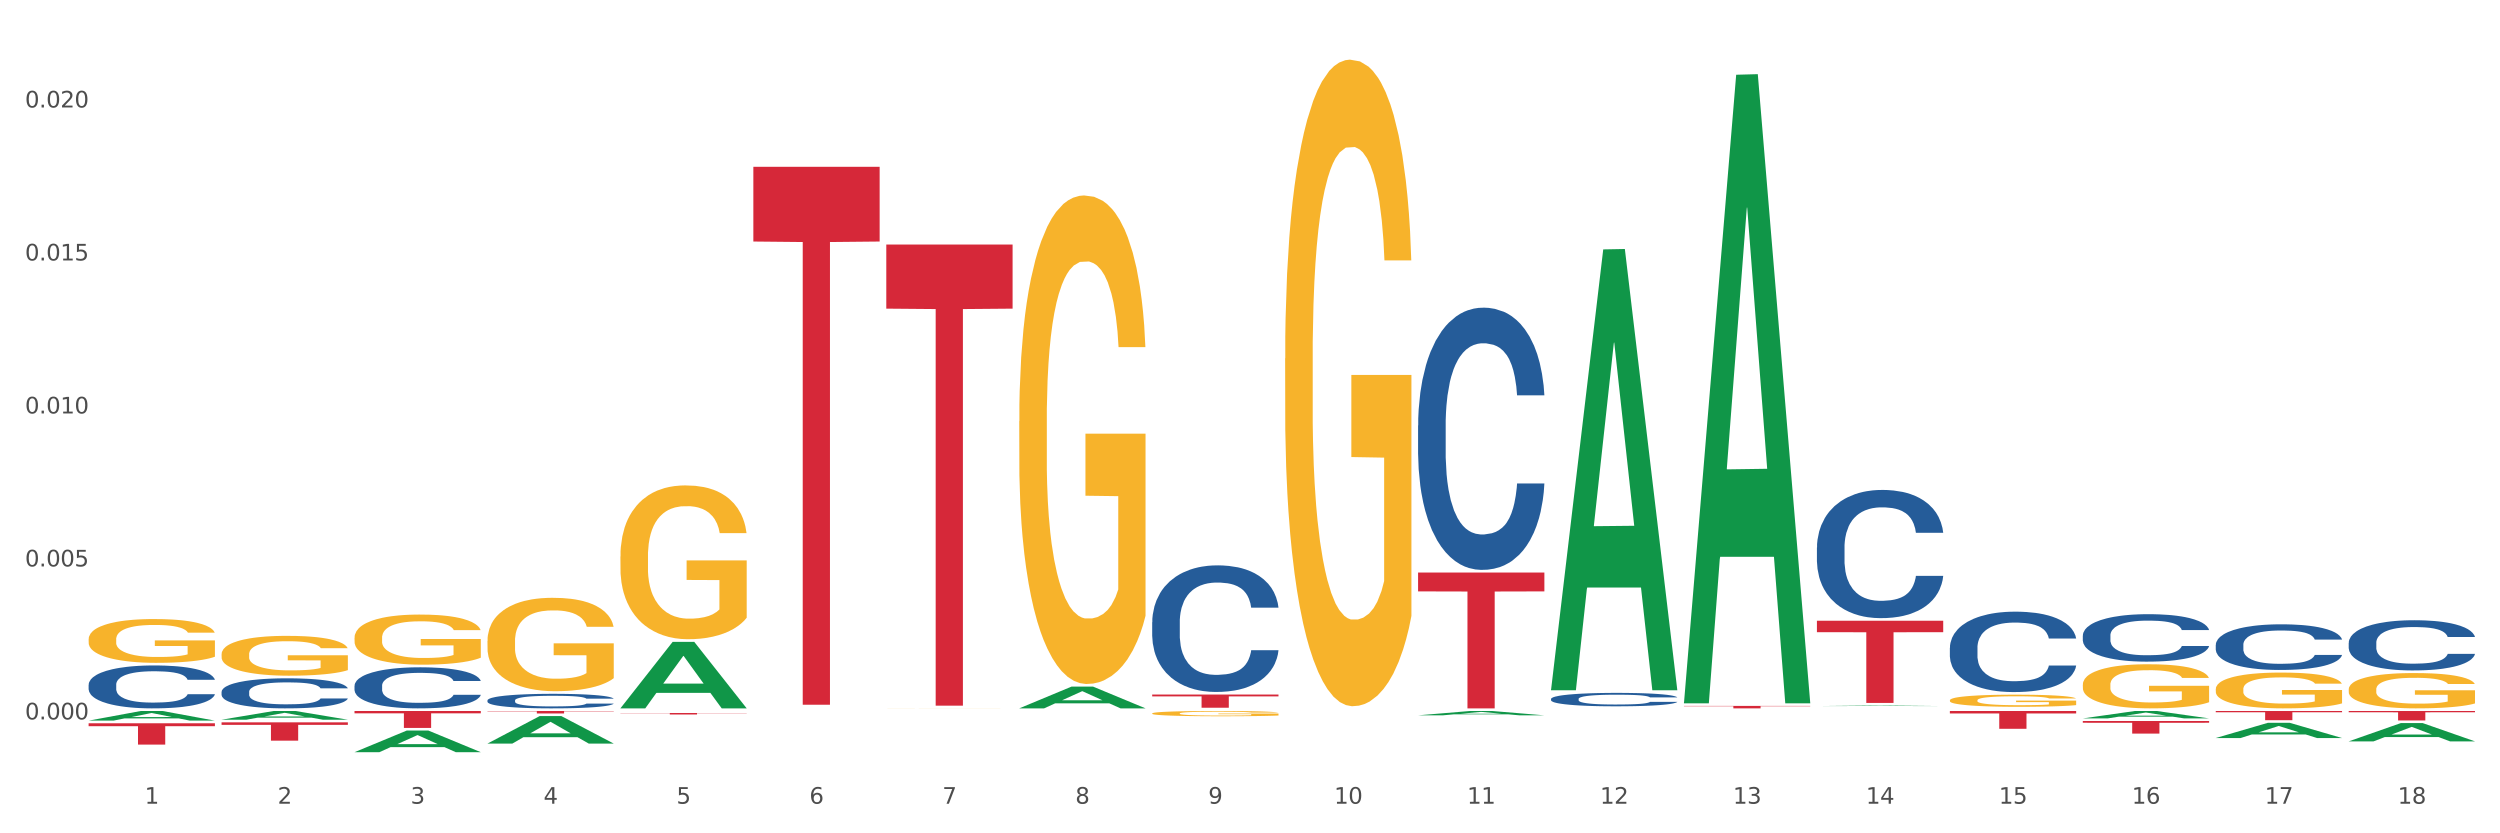 <?xml version="1.0" encoding="utf-8" standalone="no"?>
<!DOCTYPE svg PUBLIC "-//W3C//DTD SVG 1.1//EN"
  "http://www.w3.org/Graphics/SVG/1.1/DTD/svg11.dtd">
<svg xmlns:xlink="http://www.w3.org/1999/xlink" width="1080pt" height="360pt" viewBox="0 0 1080 360" xmlns="http://www.w3.org/2000/svg" version="1.1">
 <rect x="0" y="0" width="1080" height="360" fill="#333333" stroke="none"/>
 <defs>
  <style type="text/css">*{stroke-linejoin: round; stroke-linecap: butt}</style>
 </defs>
 <g id="figure_1">
  <g id="patch_1">
   <path d="M 0 360 
L 1080 360 
L 1080 0 
L 0 0 
z
" style="fill: #ffffff; stroke: #ffffff; stroke-linejoin: miter"/>
  </g>
  <g id="axes_1">
   <g id="matplotlib.axis_1">
    <g id="xtick_1">
     <g id="text_1">
      <!-- 1 -->
      <g style="fill: #4d4d4d" transform="translate(62.51 347.204) scale(0.096 -0.096)">
       <defs>
        <path id="DejaVuSans-31" d="M 794 531 
L 1825 531 
L 1825 4091 
L 703 3866 
L 703 4441 
L 1819 4666 
L 2450 4666 
L 2450 531 
L 3481 531 
L 3481 0 
L 794 0 
L 794 531 
z
" transform="scale(0.016)"/>
       </defs>
       <use xlink:href="#DejaVuSans-31"/>
      </g>
     </g>
    </g>
    <g id="xtick_2">
     <g id="text_2">
      <!-- 2 -->
      <g style="fill: #4d4d4d" transform="translate(119.942 347.204) scale(0.096 -0.096)">
       <defs>
        <path id="DejaVuSans-32" d="M 1228 531 
L 3431 531 
L 3431 0 
L 469 0 
L 469 531 
Q 828 903 1448 1529 
Q 2069 2156 2228 2338 
Q 2531 2678 2651 2914 
Q 2772 3150 2772 3378 
Q 2772 3750 2511 3984 
Q 2250 4219 1831 4219 
Q 1534 4219 1204 4116 
Q 875 4013 500 3803 
L 500 4441 
Q 881 4594 1212 4672 
Q 1544 4750 1819 4750 
Q 2544 4750 2975 4387 
Q 3406 4025 3406 3419 
Q 3406 3131 3298 2873 
Q 3191 2616 2906 2266 
Q 2828 2175 2409 1742 
Q 1991 1309 1228 531 
z
" transform="scale(0.016)"/>
       </defs>
       <use xlink:href="#DejaVuSans-32"/>
      </g>
     </g>
    </g>
    <g id="xtick_3">
     <g id="text_3">
      <!-- 3 -->
      <g style="fill: #4d4d4d" transform="translate(177.375 347.204) scale(0.096 -0.096)">
       <defs>
        <path id="DejaVuSans-33" d="M 2597 2516 
Q 3050 2419 3304 2112 
Q 3559 1806 3559 1356 
Q 3559 666 3084 287 
Q 2609 -91 1734 -91 
Q 1441 -91 1130 -33 
Q 819 25 488 141 
L 488 750 
Q 750 597 1062 519 
Q 1375 441 1716 441 
Q 2309 441 2620 675 
Q 2931 909 2931 1356 
Q 2931 1769 2642 2001 
Q 2353 2234 1838 2234 
L 1294 2234 
L 1294 2753 
L 1863 2753 
Q 2328 2753 2575 2939 
Q 2822 3125 2822 3475 
Q 2822 3834 2567 4026 
Q 2313 4219 1838 4219 
Q 1578 4219 1281 4162 
Q 984 4106 628 3988 
L 628 4550 
Q 988 4650 1302 4700 
Q 1616 4750 1894 4750 
Q 2613 4750 3031 4423 
Q 3450 4097 3450 3541 
Q 3450 3153 3228 2886 
Q 3006 2619 2597 2516 
z
" transform="scale(0.016)"/>
       </defs>
       <use xlink:href="#DejaVuSans-33"/>
      </g>
     </g>
    </g>
    <g id="xtick_4">
     <g id="text_4">
      <!-- 4 -->
      <g style="fill: #4d4d4d" transform="translate(234.808 347.204) scale(0.096 -0.096)">
       <defs>
        <path id="DejaVuSans-34" d="M 2419 4116 
L 825 1625 
L 2419 1625 
L 2419 4116 
z
M 2253 4666 
L 3047 4666 
L 3047 1625 
L 3713 1625 
L 3713 1100 
L 3047 1100 
L 3047 0 
L 2419 0 
L 2419 1100 
L 313 1100 
L 313 1709 
L 2253 4666 
z
" transform="scale(0.016)"/>
       </defs>
       <use xlink:href="#DejaVuSans-34"/>
      </g>
     </g>
    </g>
    <g id="xtick_5">
     <g id="text_5">
      <!-- 5 -->
      <g style="fill: #4d4d4d" transform="translate(292.24 347.204) scale(0.096 -0.096)">
       <defs>
        <path id="DejaVuSans-35" d="M 691 4666 
L 3169 4666 
L 3169 4134 
L 1269 4134 
L 1269 2991 
Q 1406 3038 1543 3061 
Q 1681 3084 1819 3084 
Q 2600 3084 3056 2656 
Q 3513 2228 3513 1497 
Q 3513 744 3044 326 
Q 2575 -91 1722 -91 
Q 1428 -91 1123 -41 
Q 819 9 494 109 
L 494 744 
Q 775 591 1075 516 
Q 1375 441 1709 441 
Q 2250 441 2565 725 
Q 2881 1009 2881 1497 
Q 2881 1984 2565 2268 
Q 2250 2553 1709 2553 
Q 1456 2553 1204 2497 
Q 953 2441 691 2322 
L 691 4666 
z
" transform="scale(0.016)"/>
       </defs>
       <use xlink:href="#DejaVuSans-35"/>
      </g>
     </g>
    </g>
    <g id="xtick_6">
     <g id="text_6">
      <!-- 6 -->
      <g style="fill: #4d4d4d" transform="translate(349.673 347.204) scale(0.096 -0.096)">
       <defs>
        <path id="DejaVuSans-36" d="M 2113 2584 
Q 1688 2584 1439 2293 
Q 1191 2003 1191 1497 
Q 1191 994 1439 701 
Q 1688 409 2113 409 
Q 2538 409 2786 701 
Q 3034 994 3034 1497 
Q 3034 2003 2786 2293 
Q 2538 2584 2113 2584 
z
M 3366 4563 
L 3366 3988 
Q 3128 4100 2886 4159 
Q 2644 4219 2406 4219 
Q 1781 4219 1451 3797 
Q 1122 3375 1075 2522 
Q 1259 2794 1537 2939 
Q 1816 3084 2150 3084 
Q 2853 3084 3261 2657 
Q 3669 2231 3669 1497 
Q 3669 778 3244 343 
Q 2819 -91 2113 -91 
Q 1303 -91 875 529 
Q 447 1150 447 2328 
Q 447 3434 972 4092 
Q 1497 4750 2381 4750 
Q 2619 4750 2861 4703 
Q 3103 4656 3366 4563 
z
" transform="scale(0.016)"/>
       </defs>
       <use xlink:href="#DejaVuSans-36"/>
      </g>
     </g>
    </g>
    <g id="xtick_7">
     <g id="text_7">
      <!-- 7 -->
      <g style="fill: #4d4d4d" transform="translate(407.106 347.204) scale(0.096 -0.096)">
       <defs>
        <path id="DejaVuSans-37" d="M 525 4666 
L 3525 4666 
L 3525 4397 
L 1831 0 
L 1172 0 
L 2766 4134 
L 525 4134 
L 525 4666 
z
" transform="scale(0.016)"/>
       </defs>
       <use xlink:href="#DejaVuSans-37"/>
      </g>
     </g>
    </g>
    <g id="xtick_8">
     <g id="text_8">
      <!-- 8 -->
      <g style="fill: #4d4d4d" transform="translate(464.538 347.204) scale(0.096 -0.096)">
       <defs>
        <path id="DejaVuSans-38" d="M 2034 2216 
Q 1584 2216 1326 1975 
Q 1069 1734 1069 1313 
Q 1069 891 1326 650 
Q 1584 409 2034 409 
Q 2484 409 2743 651 
Q 3003 894 3003 1313 
Q 3003 1734 2745 1975 
Q 2488 2216 2034 2216 
z
M 1403 2484 
Q 997 2584 770 2862 
Q 544 3141 544 3541 
Q 544 4100 942 4425 
Q 1341 4750 2034 4750 
Q 2731 4750 3128 4425 
Q 3525 4100 3525 3541 
Q 3525 3141 3298 2862 
Q 3072 2584 2669 2484 
Q 3125 2378 3379 2068 
Q 3634 1759 3634 1313 
Q 3634 634 3220 271 
Q 2806 -91 2034 -91 
Q 1263 -91 848 271 
Q 434 634 434 1313 
Q 434 1759 690 2068 
Q 947 2378 1403 2484 
z
M 1172 3481 
Q 1172 3119 1398 2916 
Q 1625 2713 2034 2713 
Q 2441 2713 2670 2916 
Q 2900 3119 2900 3481 
Q 2900 3844 2670 4047 
Q 2441 4250 2034 4250 
Q 1625 4250 1398 4047 
Q 1172 3844 1172 3481 
z
" transform="scale(0.016)"/>
       </defs>
       <use xlink:href="#DejaVuSans-38"/>
      </g>
     </g>
    </g>
    <g id="xtick_9">
     <g id="text_9">
      <!-- 9 -->
      <g style="fill: #4d4d4d" transform="translate(521.971 347.204) scale(0.096 -0.096)">
       <defs>
        <path id="DejaVuSans-39" d="M 703 97 
L 703 672 
Q 941 559 1184 500 
Q 1428 441 1663 441 
Q 2288 441 2617 861 
Q 2947 1281 2994 2138 
Q 2813 1869 2534 1725 
Q 2256 1581 1919 1581 
Q 1219 1581 811 2004 
Q 403 2428 403 3163 
Q 403 3881 828 4315 
Q 1253 4750 1959 4750 
Q 2769 4750 3195 4129 
Q 3622 3509 3622 2328 
Q 3622 1225 3098 567 
Q 2575 -91 1691 -91 
Q 1453 -91 1209 -44 
Q 966 3 703 97 
z
M 1959 2075 
Q 2384 2075 2632 2365 
Q 2881 2656 2881 3163 
Q 2881 3666 2632 3958 
Q 2384 4250 1959 4250 
Q 1534 4250 1286 3958 
Q 1038 3666 1038 3163 
Q 1038 2656 1286 2365 
Q 1534 2075 1959 2075 
z
" transform="scale(0.016)"/>
       </defs>
       <use xlink:href="#DejaVuSans-39"/>
      </g>
     </g>
    </g>
    <g id="xtick_10">
     <g id="text_10">
      <!-- 10 -->
      <g style="fill: #4d4d4d" transform="translate(576.35 347.204) scale(0.096 -0.096)">
       <defs>
        <path id="DejaVuSans-30" d="M 2034 4250 
Q 1547 4250 1301 3770 
Q 1056 3291 1056 2328 
Q 1056 1369 1301 889 
Q 1547 409 2034 409 
Q 2525 409 2770 889 
Q 3016 1369 3016 2328 
Q 3016 3291 2770 3770 
Q 2525 4250 2034 4250 
z
M 2034 4750 
Q 2819 4750 3233 4129 
Q 3647 3509 3647 2328 
Q 3647 1150 3233 529 
Q 2819 -91 2034 -91 
Q 1250 -91 836 529 
Q 422 1150 422 2328 
Q 422 3509 836 4129 
Q 1250 4750 2034 4750 
z
" transform="scale(0.016)"/>
       </defs>
       <use xlink:href="#DejaVuSans-31"/>
       <use xlink:href="#DejaVuSans-30" transform="translate(63.623 0)"/>
      </g>
     </g>
    </g>
    <g id="xtick_11">
     <g id="text_11">
      <!-- 11 -->
      <g style="fill: #4d4d4d" transform="translate(633.783 347.204) scale(0.096 -0.096)">
       <use xlink:href="#DejaVuSans-31"/>
       <use xlink:href="#DejaVuSans-31" transform="translate(63.623 0)"/>
      </g>
     </g>
    </g>
    <g id="xtick_12">
     <g id="text_12">
      <!-- 12 -->
      <g style="fill: #4d4d4d" transform="translate(691.215 347.204) scale(0.096 -0.096)">
       <use xlink:href="#DejaVuSans-31"/>
       <use xlink:href="#DejaVuSans-32" transform="translate(63.623 0)"/>
      </g>
     </g>
    </g>
    <g id="xtick_13">
     <g id="text_13">
      <!-- 13 -->
      <g style="fill: #4d4d4d" transform="translate(748.648 347.204) scale(0.096 -0.096)">
       <use xlink:href="#DejaVuSans-31"/>
       <use xlink:href="#DejaVuSans-33" transform="translate(63.623 0)"/>
      </g>
     </g>
    </g>
    <g id="xtick_14">
     <g id="text_14">
      <!-- 14 -->
      <g style="fill: #4d4d4d" transform="translate(806.081 347.204) scale(0.096 -0.096)">
       <use xlink:href="#DejaVuSans-31"/>
       <use xlink:href="#DejaVuSans-34" transform="translate(63.623 0)"/>
      </g>
     </g>
    </g>
    <g id="xtick_15">
     <g id="text_15">
      <!-- 15 -->
      <g style="fill: #4d4d4d" transform="translate(863.513 347.204) scale(0.096 -0.096)">
       <use xlink:href="#DejaVuSans-31"/>
       <use xlink:href="#DejaVuSans-35" transform="translate(63.623 0)"/>
      </g>
     </g>
    </g>
    <g id="xtick_16">
     <g id="text_16">
      <!-- 16 -->
      <g style="fill: #4d4d4d" transform="translate(920.946 347.204) scale(0.096 -0.096)">
       <use xlink:href="#DejaVuSans-31"/>
       <use xlink:href="#DejaVuSans-36" transform="translate(63.623 0)"/>
      </g>
     </g>
    </g>
    <g id="xtick_17">
     <g id="text_17">
      <!-- 17 -->
      <g style="fill: #4d4d4d" transform="translate(978.379 347.204) scale(0.096 -0.096)">
       <use xlink:href="#DejaVuSans-31"/>
       <use xlink:href="#DejaVuSans-37" transform="translate(63.623 0)"/>
      </g>
     </g>
    </g>
    <g id="xtick_18">
     <g id="text_18">
      <!-- 18 -->
      <g style="fill: #4d4d4d" transform="translate(1035.811 347.204) scale(0.096 -0.096)">
       <use xlink:href="#DejaVuSans-31"/>
       <use xlink:href="#DejaVuSans-38" transform="translate(63.623 0)"/>
      </g>
     </g>
    </g>
    <g id="xtick_19"/>
    <g id="xtick_20"/>
    <g id="xtick_21"/>
    <g id="xtick_22"/>
    <g id="xtick_23"/>
    <g id="xtick_24"/>
    <g id="xtick_25"/>
    <g id="xtick_26"/>
    <g id="xtick_27"/>
    <g id="xtick_28"/>
    <g id="xtick_29"/>
    <g id="xtick_30"/>
    <g id="xtick_31"/>
    <g id="xtick_32"/>
    <g id="xtick_33"/>
    <g id="xtick_34"/>
    <g id="xtick_35"/>
   </g>
   <g id="matplotlib.axis_2">
    <g id="ytick_1">
     <g id="text_19">
      <!-- 0.000 -->
      <g style="fill: #4d4d4d" transform="translate(10.8 310.79) scale(0.096 -0.096)">
       <defs>
        <path id="DejaVuSans-2e" d="M 684 794 
L 1344 794 
L 1344 0 
L 684 0 
L 684 794 
z
" transform="scale(0.016)"/>
       </defs>
       <use xlink:href="#DejaVuSans-30"/>
       <use xlink:href="#DejaVuSans-2e" transform="translate(63.623 0)"/>
       <use xlink:href="#DejaVuSans-30" transform="translate(95.41 0)"/>
       <use xlink:href="#DejaVuSans-30" transform="translate(159.033 0)"/>
       <use xlink:href="#DejaVuSans-30" transform="translate(222.656 0)"/>
      </g>
     </g>
    </g>
    <g id="ytick_2">
     <g id="text_20">
      <!-- 0.005 -->
      <g style="fill: #4d4d4d" transform="translate(10.8 244.702) scale(0.096 -0.096)">
       <use xlink:href="#DejaVuSans-30"/>
       <use xlink:href="#DejaVuSans-2e" transform="translate(63.623 0)"/>
       <use xlink:href="#DejaVuSans-30" transform="translate(95.41 0)"/>
       <use xlink:href="#DejaVuSans-30" transform="translate(159.033 0)"/>
       <use xlink:href="#DejaVuSans-35" transform="translate(222.656 0)"/>
      </g>
     </g>
    </g>
    <g id="ytick_3">
     <g id="text_21">
      <!-- 0.010 -->
      <g style="fill: #4d4d4d" transform="translate(10.8 178.615) scale(0.096 -0.096)">
       <use xlink:href="#DejaVuSans-30"/>
       <use xlink:href="#DejaVuSans-2e" transform="translate(63.623 0)"/>
       <use xlink:href="#DejaVuSans-30" transform="translate(95.41 0)"/>
       <use xlink:href="#DejaVuSans-31" transform="translate(159.033 0)"/>
       <use xlink:href="#DejaVuSans-30" transform="translate(222.656 0)"/>
      </g>
     </g>
    </g>
    <g id="ytick_4">
     <g id="text_22">
      <!-- 0.015 -->
      <g style="fill: #4d4d4d" transform="translate(10.8 112.527) scale(0.096 -0.096)">
       <use xlink:href="#DejaVuSans-30"/>
       <use xlink:href="#DejaVuSans-2e" transform="translate(63.623 0)"/>
       <use xlink:href="#DejaVuSans-30" transform="translate(95.41 0)"/>
       <use xlink:href="#DejaVuSans-31" transform="translate(159.033 0)"/>
       <use xlink:href="#DejaVuSans-35" transform="translate(222.656 0)"/>
      </g>
     </g>
    </g>
    <g id="ytick_5">
     <g id="text_23">
      <!-- 0.020 -->
      <g style="fill: #4d4d4d" transform="translate(10.8 46.439) scale(0.096 -0.096)">
       <use xlink:href="#DejaVuSans-30"/>
       <use xlink:href="#DejaVuSans-2e" transform="translate(63.623 0)"/>
       <use xlink:href="#DejaVuSans-30" transform="translate(95.41 0)"/>
       <use xlink:href="#DejaVuSans-32" transform="translate(159.033 0)"/>
       <use xlink:href="#DejaVuSans-30" transform="translate(222.656 0)"/>
      </g>
     </g>
    </g>
    <g id="ytick_6"/>
    <g id="ytick_7"/>
    <g id="ytick_8"/>
    <g id="ytick_9"/>
   </g>
   <g id="PolyCollection_1">
    <path d="M 325.447 72.045 
L 380.008 72.045 
L 380.008 104.339 
L 358.545 104.557 
L 358.545 304.434 
L 346.78 304.434 
L 346.78 104.557 
L 325.447 104.339 
L 325.447 72.263 
L 325.447 72.045 
z
" clip-path="url(#pbddcd6d86b)" style="fill: #d62839"/>
    <path d="M 268.014 308.019 
L 322.575 308.019 
L 322.575 308.108 
L 301.112 308.109 
L 301.112 308.661 
L 289.347 308.661 
L 289.347 308.109 
L 268.014 308.108 
L 268.014 308.019 
L 268.014 308.019 
z
" clip-path="url(#pbddcd6d86b)" style="fill: #d62839"/>
    <path d="M 210.581 307.143 
L 265.142 307.143 
L 265.142 307.291 
L 243.68 307.292 
L 243.68 308.207 
L 231.914 308.207 
L 231.914 307.292 
L 210.581 307.291 
L 210.581 307.144 
L 210.581 307.143 
z
" clip-path="url(#pbddcd6d86b)" style="fill: #d62839"/>
    <path d="M 153.148 307.143 
L 207.709 307.143 
L 207.709 308.16 
L 186.247 308.167 
L 186.247 314.466 
L 174.482 314.466 
L 174.482 308.167 
L 153.148 308.16 
L 153.148 307.149 
L 153.148 307.143 
z
" clip-path="url(#pbddcd6d86b)" style="fill: #d62839"/>
    <path d="M 38.283 276.173 
L 38.347 276.156 
L 38.347 275.534 
L 38.476 274.999 
L 39.12 273.703 
L 40.087 272.632 
L 40.795 272.062 
L 41.504 271.596 
L 42.341 271.129 
L 43.372 270.645 
L 45.24 269.937 
L 46.4 269.574 
L 47.817 269.194 
L 50.393 268.641 
L 52.261 268.33 
L 54.194 268.071 
L 57.35 267.76 
L 59.412 267.622 
L 61.602 267.519 
L 64.243 267.449 
L 66.24 267.432 
L 70.62 267.484 
L 74.356 267.639 
L 76.16 267.76 
L 78.479 267.968 
L 79.703 268.106 
L 81.7 268.382 
L 83.761 268.745 
L 85.178 269.056 
L 87.304 269.643 
L 88.915 270.231 
L 90.396 270.956 
L 91.169 271.457 
L 91.749 271.924 
L 92.264 272.459 
L 92.78 273.306 
L 81.185 273.306 
L 80.734 272.701 
L 80.025 272.131 
L 78.994 271.578 
L 78.093 271.233 
L 76.547 270.801 
L 75.129 270.524 
L 73.648 270.317 
L 71.844 270.144 
L 70.427 270.058 
L 68.43 269.989 
L 64.501 270.006 
L 61.86 270.144 
L 60.056 270.317 
L 58.896 270.473 
L 57.866 270.645 
L 56.706 270.887 
L 55.353 271.25 
L 54.387 271.578 
L 53.421 271.993 
L 52.648 272.407 
L 51.939 272.891 
L 51.36 273.409 
L 50.909 273.945 
L 50.522 274.601 
L 50.2 275.69 
L 50.2 278.056 
L 50.329 278.592 
L 50.651 279.3 
L 51.038 279.836 
L 51.682 280.475 
L 52.261 280.907 
L 53.357 281.529 
L 54.58 282.047 
L 55.547 282.375 
L 56.513 282.652 
L 58.188 283.032 
L 60.056 283.343 
L 61.666 283.533 
L 63.856 283.705 
L 65.338 283.775 
L 66.626 283.809 
L 69.783 283.809 
L 72.037 283.757 
L 74.55 283.636 
L 76.482 283.481 
L 78.093 283.291 
L 79.896 282.98 
L 81.056 282.686 
L 81.056 279.076 
L 66.884 279.058 
L 66.884 276.657 
L 92.844 276.657 
L 92.844 283.705 
L 91.749 284.068 
L 90.525 284.396 
L 89.237 284.69 
L 87.304 285.053 
L 84.985 285.398 
L 82.924 285.64 
L 80.734 285.848 
L 78.157 286.038 
L 74.807 286.21 
L 72.746 286.279 
L 70.169 286.331 
L 67.142 286.349 
L 64.501 286.314 
L 61.924 286.228 
L 59.218 286.072 
L 56.577 285.848 
L 54.58 285.623 
L 52.584 285.347 
L 50.458 284.984 
L 48.783 284.638 
L 47.495 284.327 
L 46.077 283.93 
L 44.531 283.412 
L 43.372 282.945 
L 42.341 282.462 
L 41.246 281.84 
L 40.473 281.304 
L 39.7 280.63 
L 39.249 280.129 
L 38.734 279.352 
L 38.347 278.264 
L 38.283 276.173 
z
" clip-path="url(#pbddcd6d86b)" style="fill: #f7b32b"/>
    <path d="M 95.716 282.645 
L 95.78 282.629 
L 95.78 282.063 
L 95.909 281.576 
L 96.553 280.397 
L 97.519 279.422 
L 98.228 278.903 
L 98.937 278.479 
L 99.774 278.054 
L 100.805 277.614 
L 102.673 276.969 
L 103.832 276.639 
L 105.249 276.293 
L 107.826 275.79 
L 109.694 275.507 
L 111.627 275.272 
L 114.783 274.989 
L 116.844 274.863 
L 119.035 274.768 
L 121.676 274.706 
L 123.673 274.69 
L 128.053 274.737 
L 131.789 274.878 
L 133.593 274.989 
L 135.912 275.177 
L 137.136 275.303 
L 139.133 275.555 
L 141.194 275.885 
L 142.611 276.168 
L 144.737 276.702 
L 146.347 277.237 
L 147.829 277.897 
L 148.602 278.353 
L 149.182 278.778 
L 149.697 279.265 
L 150.212 280.035 
L 138.617 280.035 
L 138.166 279.485 
L 137.458 278.966 
L 136.427 278.463 
L 135.525 278.149 
L 133.979 277.756 
L 132.562 277.504 
L 131.081 277.315 
L 129.277 277.158 
L 127.86 277.08 
L 125.863 277.017 
L 121.933 277.032 
L 119.292 277.158 
L 117.489 277.315 
L 116.329 277.457 
L 115.298 277.614 
L 114.139 277.834 
L 112.786 278.164 
L 111.82 278.463 
L 110.854 278.84 
L 110.081 279.218 
L 109.372 279.658 
L 108.792 280.13 
L 108.341 280.617 
L 107.955 281.214 
L 107.633 282.205 
L 107.633 284.359 
L 107.762 284.846 
L 108.084 285.491 
L 108.47 285.978 
L 109.114 286.56 
L 109.694 286.953 
L 110.789 287.519 
L 112.013 287.991 
L 112.979 288.289 
L 113.946 288.541 
L 115.621 288.887 
L 117.489 289.17 
L 119.099 289.343 
L 121.289 289.5 
L 122.771 289.563 
L 124.059 289.594 
L 127.216 289.594 
L 129.47 289.547 
L 131.982 289.437 
L 133.915 289.295 
L 135.525 289.122 
L 137.329 288.839 
L 138.488 288.572 
L 138.488 285.286 
L 124.317 285.271 
L 124.317 283.085 
L 150.277 283.085 
L 150.277 289.5 
L 149.182 289.83 
L 147.958 290.129 
L 146.669 290.396 
L 144.737 290.726 
L 142.418 291.041 
L 140.357 291.261 
L 138.166 291.449 
L 135.59 291.622 
L 132.24 291.779 
L 130.179 291.842 
L 127.602 291.89 
L 124.574 291.905 
L 121.933 291.874 
L 119.357 291.795 
L 116.651 291.654 
L 114.01 291.449 
L 112.013 291.245 
L 110.016 290.993 
L 107.89 290.663 
L 106.216 290.349 
L 104.927 290.066 
L 103.51 289.704 
L 101.964 289.233 
L 100.805 288.808 
L 99.774 288.368 
L 98.679 287.802 
L 97.906 287.314 
L 97.133 286.701 
L 96.682 286.245 
L 96.167 285.538 
L 95.78 284.547 
L 95.716 282.645 
z
" clip-path="url(#pbddcd6d86b)" style="fill: #f7b32b"/>
    <path d="M 153.148 275.497 
L 153.213 275.477 
L 153.213 274.765 
L 153.342 274.152 
L 153.986 272.668 
L 154.952 271.442 
L 155.661 270.79 
L 156.369 270.256 
L 157.207 269.722 
L 158.237 269.168 
L 160.105 268.357 
L 161.265 267.942 
L 162.682 267.506 
L 165.259 266.874 
L 167.127 266.518 
L 169.059 266.221 
L 172.216 265.865 
L 174.277 265.707 
L 176.467 265.588 
L 179.108 265.509 
L 181.105 265.489 
L 185.486 265.548 
L 189.222 265.726 
L 191.026 265.865 
L 193.345 266.102 
L 194.568 266.26 
L 196.565 266.577 
L 198.627 266.992 
L 200.044 267.348 
L 202.17 268.021 
L 203.78 268.693 
L 205.262 269.524 
L 206.035 270.097 
L 206.614 270.631 
L 207.13 271.244 
L 207.645 272.214 
L 196.05 272.214 
L 195.599 271.521 
L 194.891 270.869 
L 193.86 270.236 
L 192.958 269.84 
L 191.412 269.346 
L 189.995 269.029 
L 188.513 268.792 
L 186.71 268.594 
L 185.292 268.495 
L 183.295 268.416 
L 179.366 268.436 
L 176.725 268.594 
L 174.921 268.792 
L 173.762 268.97 
L 172.731 269.168 
L 171.572 269.445 
L 170.219 269.86 
L 169.253 270.236 
L 168.286 270.71 
L 167.513 271.185 
L 166.805 271.739 
L 166.225 272.332 
L 165.774 272.945 
L 165.388 273.697 
L 165.066 274.943 
L 165.066 277.652 
L 165.194 278.266 
L 165.516 279.076 
L 165.903 279.689 
L 166.547 280.421 
L 167.127 280.916 
L 168.222 281.628 
L 169.446 282.221 
L 170.412 282.597 
L 171.378 282.913 
L 173.053 283.348 
L 174.921 283.704 
L 176.532 283.922 
L 178.722 284.12 
L 180.203 284.199 
L 181.492 284.238 
L 184.648 284.238 
L 186.903 284.179 
L 189.415 284.041 
L 191.348 283.863 
L 192.958 283.645 
L 194.762 283.289 
L 195.921 282.953 
L 195.921 278.819 
L 181.749 278.799 
L 181.749 276.05 
L 207.709 276.05 
L 207.709 284.12 
L 206.614 284.535 
L 205.39 284.911 
L 204.102 285.247 
L 202.17 285.662 
L 199.851 286.058 
L 197.789 286.335 
L 195.599 286.572 
L 193.022 286.79 
L 189.673 286.987 
L 187.611 287.067 
L 185.035 287.126 
L 182.007 287.146 
L 179.366 287.106 
L 176.789 287.007 
L 174.084 286.829 
L 171.443 286.572 
L 169.446 286.315 
L 167.449 285.999 
L 165.323 285.583 
L 163.648 285.188 
L 162.36 284.832 
L 160.943 284.377 
L 159.397 283.783 
L 158.237 283.249 
L 157.207 282.696 
L 156.112 281.984 
L 155.339 281.371 
L 154.566 280.599 
L 154.115 280.026 
L 153.599 279.136 
L 153.213 277.89 
L 153.148 275.497 
z
" clip-path="url(#pbddcd6d86b)" style="fill: #f7b32b"/>
    <path d="M 957.206 297.698 
L 957.271 297.684 
L 957.271 297.176 
L 957.399 296.738 
L 958.044 295.679 
L 959.01 294.803 
L 959.718 294.337 
L 960.427 293.955 
L 961.264 293.574 
L 962.295 293.179 
L 964.163 292.6 
L 965.323 292.303 
L 966.74 291.992 
L 969.317 291.54 
L 971.185 291.286 
L 973.117 291.074 
L 976.274 290.82 
L 978.335 290.707 
L 980.525 290.622 
L 983.166 290.566 
L 985.163 290.552 
L 989.543 290.594 
L 993.28 290.721 
L 995.083 290.82 
L 997.402 290.99 
L 998.626 291.102 
L 1000.623 291.328 
L 1002.685 291.625 
L 1004.102 291.879 
L 1006.227 292.359 
L 1007.838 292.84 
L 1009.319 293.433 
L 1010.092 293.842 
L 1010.672 294.224 
L 1011.188 294.662 
L 1011.703 295.354 
L 1000.108 295.354 
L 999.657 294.859 
L 998.948 294.393 
L 997.918 293.941 
L 997.016 293.659 
L 995.47 293.306 
L 994.053 293.08 
L 992.571 292.91 
L 990.767 292.769 
L 989.35 292.698 
L 987.353 292.642 
L 983.424 292.656 
L 980.783 292.769 
L 978.979 292.91 
L 977.82 293.037 
L 976.789 293.179 
L 975.629 293.376 
L 974.277 293.673 
L 973.31 293.941 
L 972.344 294.28 
L 971.571 294.619 
L 970.863 295.015 
L 970.283 295.438 
L 969.832 295.876 
L 969.445 296.413 
L 969.123 297.303 
L 969.123 299.238 
L 969.252 299.676 
L 969.574 300.255 
L 969.961 300.692 
L 970.605 301.215 
L 971.185 301.568 
L 972.28 302.077 
L 973.504 302.5 
L 974.47 302.769 
L 975.436 302.995 
L 977.111 303.305 
L 978.979 303.56 
L 980.59 303.715 
L 982.78 303.856 
L 984.261 303.913 
L 985.55 303.941 
L 988.706 303.941 
L 990.961 303.899 
L 993.473 303.8 
L 995.405 303.673 
L 997.016 303.517 
L 998.82 303.263 
L 999.979 303.023 
L 999.979 300.071 
L 985.807 300.057 
L 985.807 298.094 
L 1011.767 298.094 
L 1011.767 303.856 
L 1010.672 304.153 
L 1009.448 304.421 
L 1008.16 304.661 
L 1006.227 304.958 
L 1003.908 305.24 
L 1001.847 305.438 
L 999.657 305.608 
L 997.08 305.763 
L 993.731 305.904 
L 991.669 305.961 
L 989.093 306.003 
L 986.065 306.017 
L 983.424 305.989 
L 980.847 305.918 
L 978.142 305.791 
L 975.501 305.608 
L 973.504 305.424 
L 971.507 305.198 
L 969.381 304.901 
L 967.706 304.619 
L 966.418 304.365 
L 965.001 304.04 
L 963.455 303.616 
L 962.295 303.235 
L 961.264 302.839 
L 960.169 302.331 
L 959.396 301.893 
L 958.623 301.342 
L 958.172 300.933 
L 957.657 300.297 
L 957.271 299.407 
L 957.206 297.698 
z
" clip-path="url(#pbddcd6d86b)" style="fill: #f7b32b"/>
    <path d="M 555.177 154.841 
L 555.242 154.586 
L 555.242 145.402 
L 555.371 137.494 
L 556.015 118.361 
L 556.981 102.545 
L 557.69 94.127 
L 558.398 87.239 
L 559.236 80.351 
L 560.266 73.208 
L 562.134 62.749 
L 563.294 57.392 
L 564.711 51.78 
L 567.288 43.617 
L 569.156 39.025 
L 571.088 35.198 
L 574.245 30.606 
L 576.306 28.566 
L 578.496 27.035 
L 581.137 26.015 
L 583.134 25.759 
L 587.515 26.525 
L 591.251 28.821 
L 593.054 30.606 
L 595.373 33.668 
L 596.597 35.708 
L 598.594 39.79 
L 600.656 45.147 
L 602.073 49.739 
L 604.199 58.412 
L 605.809 67.086 
L 607.291 77.8 
L 608.064 85.198 
L 608.643 92.086 
L 609.159 99.994 
L 609.674 112.494 
L 598.079 112.494 
L 597.628 103.565 
L 596.919 95.147 
L 595.889 86.984 
L 594.987 81.882 
L 593.441 75.504 
L 592.024 71.423 
L 590.542 68.361 
L 588.738 65.81 
L 587.321 64.535 
L 585.324 63.515 
L 581.395 63.77 
L 578.754 65.81 
L 576.95 68.361 
L 575.791 70.657 
L 574.76 73.208 
L 573.601 76.78 
L 572.248 82.137 
L 571.282 86.984 
L 570.315 93.106 
L 569.542 99.229 
L 568.834 106.372 
L 568.254 114.025 
L 567.803 121.933 
L 567.417 131.627 
L 567.094 147.698 
L 567.094 182.647 
L 567.223 190.555 
L 567.545 201.014 
L 567.932 208.922 
L 568.576 218.361 
L 569.156 224.739 
L 570.251 233.922 
L 571.475 241.575 
L 572.441 246.422 
L 573.407 250.504 
L 575.082 256.116 
L 576.95 260.708 
L 578.561 263.514 
L 580.751 266.065 
L 582.232 267.085 
L 583.521 267.596 
L 586.677 267.596 
L 588.932 266.83 
L 591.444 265.045 
L 593.377 262.749 
L 594.987 259.943 
L 596.791 255.351 
L 597.95 251.014 
L 597.95 197.698 
L 583.778 197.443 
L 583.778 161.984 
L 609.738 161.984 
L 609.738 266.065 
L 608.643 271.422 
L 607.419 276.269 
L 606.131 280.606 
L 604.199 285.963 
L 601.88 291.065 
L 599.818 294.636 
L 597.628 297.698 
L 595.051 300.504 
L 591.702 303.055 
L 589.64 304.075 
L 587.064 304.84 
L 584.036 305.096 
L 581.395 304.585 
L 578.818 303.31 
L 576.113 301.014 
L 573.472 297.698 
L 571.475 294.381 
L 569.478 290.3 
L 567.352 284.943 
L 565.677 279.841 
L 564.389 275.249 
L 562.972 269.381 
L 561.426 261.728 
L 560.266 254.841 
L 559.236 247.698 
L 558.14 238.514 
L 557.367 230.606 
L 556.594 220.657 
L 556.144 213.259 
L 555.628 201.779 
L 555.242 185.708 
L 555.177 154.841 
z
" clip-path="url(#pbddcd6d86b)" style="fill: #f7b32b"/>
    <path d="M 842.341 302.523 
L 842.405 302.518 
L 842.405 302.346 
L 842.534 302.198 
L 843.178 301.838 
L 844.144 301.542 
L 844.853 301.383 
L 845.562 301.254 
L 846.399 301.125 
L 847.43 300.991 
L 849.298 300.795 
L 850.457 300.694 
L 851.875 300.589 
L 854.451 300.435 
L 856.319 300.349 
L 858.252 300.277 
L 861.408 300.191 
L 863.47 300.153 
L 865.66 300.124 
L 868.301 300.105 
L 870.298 300.1 
L 874.678 300.115 
L 878.414 300.158 
L 880.218 300.191 
L 882.537 300.249 
L 883.761 300.287 
L 885.758 300.364 
L 887.819 300.464 
L 889.236 300.55 
L 891.362 300.713 
L 892.972 300.876 
L 894.454 301.077 
L 895.227 301.216 
L 895.807 301.345 
L 896.322 301.494 
L 896.837 301.728 
L 885.242 301.728 
L 884.792 301.561 
L 884.083 301.403 
L 883.052 301.249 
L 882.15 301.154 
L 880.604 301.034 
L 879.187 300.957 
L 877.706 300.9 
L 875.902 300.852 
L 874.485 300.828 
L 872.488 300.809 
L 868.558 300.814 
L 865.917 300.852 
L 864.114 300.9 
L 862.954 300.943 
L 861.924 300.991 
L 860.764 301.058 
L 859.411 301.158 
L 858.445 301.249 
L 857.479 301.364 
L 856.706 301.479 
L 855.997 301.613 
L 855.417 301.757 
L 854.967 301.905 
L 854.58 302.087 
L 854.258 302.389 
L 854.258 303.045 
L 854.387 303.194 
L 854.709 303.39 
L 855.095 303.538 
L 855.74 303.715 
L 856.319 303.835 
L 857.414 304.008 
L 858.638 304.151 
L 859.605 304.242 
L 860.571 304.319 
L 862.246 304.424 
L 864.114 304.51 
L 865.724 304.563 
L 867.914 304.611 
L 869.396 304.63 
L 870.684 304.64 
L 873.841 304.64 
L 876.095 304.625 
L 878.608 304.592 
L 880.54 304.549 
L 882.15 304.496 
L 883.954 304.41 
L 885.114 304.328 
L 885.114 303.328 
L 870.942 303.323 
L 870.942 302.657 
L 896.902 302.657 
L 896.902 304.611 
L 895.807 304.711 
L 894.583 304.802 
L 893.295 304.884 
L 891.362 304.984 
L 889.043 305.08 
L 886.982 305.147 
L 884.792 305.205 
L 882.215 305.257 
L 878.865 305.305 
L 876.804 305.324 
L 874.227 305.339 
L 871.2 305.343 
L 868.558 305.334 
L 865.982 305.31 
L 863.276 305.267 
L 860.635 305.205 
L 858.638 305.142 
L 856.641 305.066 
L 854.516 304.965 
L 852.841 304.869 
L 851.552 304.783 
L 850.135 304.673 
L 848.589 304.529 
L 847.43 304.4 
L 846.399 304.266 
L 845.304 304.094 
L 844.531 303.945 
L 843.758 303.759 
L 843.307 303.62 
L 842.792 303.404 
L 842.405 303.103 
L 842.341 302.523 
z
" clip-path="url(#pbddcd6d86b)" style="fill: #f7b32b"/>
    <path d="M 1014.639 297.81 
L 1014.703 297.796 
L 1014.703 297.295 
L 1014.832 296.863 
L 1015.476 295.818 
L 1016.443 294.954 
L 1017.151 294.494 
L 1017.86 294.118 
L 1018.697 293.741 
L 1019.728 293.351 
L 1021.596 292.78 
L 1022.755 292.487 
L 1024.173 292.181 
L 1026.749 291.735 
L 1028.617 291.484 
L 1030.55 291.275 
L 1033.706 291.024 
L 1035.768 290.913 
L 1037.958 290.829 
L 1040.599 290.774 
L 1042.596 290.76 
L 1046.976 290.801 
L 1050.712 290.927 
L 1052.516 291.024 
L 1054.835 291.192 
L 1056.059 291.303 
L 1058.056 291.526 
L 1060.117 291.819 
L 1061.534 292.069 
L 1063.66 292.543 
L 1065.271 293.017 
L 1066.752 293.602 
L 1067.525 294.006 
L 1068.105 294.382 
L 1068.62 294.814 
L 1069.136 295.497 
L 1057.541 295.497 
L 1057.09 295.009 
L 1056.381 294.55 
L 1055.35 294.104 
L 1054.449 293.825 
L 1052.903 293.477 
L 1051.485 293.254 
L 1050.004 293.087 
L 1048.2 292.947 
L 1046.783 292.878 
L 1044.786 292.822 
L 1040.857 292.836 
L 1038.215 292.947 
L 1036.412 293.087 
L 1035.252 293.212 
L 1034.222 293.351 
L 1033.062 293.546 
L 1031.709 293.839 
L 1030.743 294.104 
L 1029.777 294.438 
L 1029.004 294.773 
L 1028.295 295.163 
L 1027.716 295.581 
L 1027.265 296.013 
L 1026.878 296.542 
L 1026.556 297.42 
L 1026.556 299.329 
L 1026.685 299.761 
L 1027.007 300.332 
L 1027.393 300.764 
L 1028.038 301.28 
L 1028.617 301.628 
L 1029.712 302.13 
L 1030.936 302.548 
L 1031.903 302.812 
L 1032.869 303.035 
L 1034.544 303.342 
L 1036.412 303.593 
L 1038.022 303.746 
L 1040.212 303.885 
L 1041.694 303.941 
L 1042.982 303.969 
L 1046.139 303.969 
L 1048.393 303.927 
L 1050.906 303.829 
L 1052.838 303.704 
L 1054.449 303.551 
L 1056.252 303.3 
L 1057.412 303.063 
L 1057.412 300.151 
L 1043.24 300.137 
L 1043.24 298.2 
L 1069.2 298.2 
L 1069.2 303.885 
L 1068.105 304.178 
L 1066.881 304.443 
L 1065.593 304.679 
L 1063.66 304.972 
L 1061.341 305.251 
L 1059.28 305.446 
L 1057.09 305.613 
L 1054.513 305.766 
L 1051.163 305.906 
L 1049.102 305.961 
L 1046.525 306.003 
L 1043.498 306.017 
L 1040.857 305.989 
L 1038.28 305.92 
L 1035.574 305.794 
L 1032.933 305.613 
L 1030.936 305.432 
L 1028.939 305.209 
L 1026.814 304.916 
L 1025.139 304.638 
L 1023.851 304.387 
L 1022.433 304.066 
L 1020.887 303.648 
L 1019.728 303.272 
L 1018.697 302.882 
L 1017.602 302.38 
L 1016.829 301.948 
L 1016.056 301.405 
L 1015.605 301.001 
L 1015.09 300.374 
L 1014.703 299.496 
L 1014.639 297.81 
z
" clip-path="url(#pbddcd6d86b)" style="fill: #f7b32b"/>
    <path d="M 497.745 308.195 
L 497.809 308.193 
L 497.809 308.118 
L 497.938 308.054 
L 498.582 307.898 
L 499.548 307.769 
L 500.257 307.7 
L 500.965 307.644 
L 501.803 307.588 
L 502.834 307.529 
L 504.702 307.444 
L 505.861 307.401 
L 507.278 307.355 
L 509.855 307.288 
L 511.723 307.251 
L 513.656 307.22 
L 516.812 307.182 
L 518.873 307.165 
L 521.064 307.153 
L 523.705 307.145 
L 525.702 307.143 
L 530.082 307.149 
L 533.818 307.168 
L 535.622 307.182 
L 537.941 307.207 
L 539.165 307.224 
L 541.162 307.257 
L 543.223 307.301 
L 544.64 307.338 
L 546.766 307.409 
L 548.376 307.48 
L 549.858 307.567 
L 550.631 307.627 
L 551.211 307.683 
L 551.726 307.748 
L 552.241 307.85 
L 540.646 307.85 
L 540.195 307.777 
L 539.487 307.708 
L 538.456 307.642 
L 537.554 307.6 
L 536.008 307.548 
L 534.591 307.515 
L 533.109 307.49 
L 531.306 307.469 
L 529.889 307.459 
L 527.892 307.45 
L 523.962 307.453 
L 521.321 307.469 
L 519.518 307.49 
L 518.358 307.509 
L 517.327 307.529 
L 516.168 307.559 
L 514.815 307.602 
L 513.849 307.642 
L 512.883 307.692 
L 512.11 307.742 
L 511.401 307.8 
L 510.821 307.862 
L 510.37 307.927 
L 509.984 308.006 
L 509.662 308.137 
L 509.662 308.422 
L 509.791 308.486 
L 510.113 308.571 
L 510.499 308.636 
L 511.143 308.713 
L 511.723 308.765 
L 512.818 308.84 
L 514.042 308.902 
L 515.008 308.942 
L 515.975 308.975 
L 517.649 309.021 
L 519.518 309.058 
L 521.128 309.081 
L 523.318 309.102 
L 524.8 309.11 
L 526.088 309.114 
L 529.244 309.114 
L 531.499 309.108 
L 534.011 309.093 
L 535.944 309.075 
L 537.554 309.052 
L 539.358 309.014 
L 540.517 308.979 
L 540.517 308.544 
L 526.346 308.542 
L 526.346 308.253 
L 552.306 308.253 
L 552.306 309.102 
L 551.211 309.145 
L 549.987 309.185 
L 548.698 309.22 
L 546.766 309.264 
L 544.447 309.306 
L 542.385 309.335 
L 540.195 309.36 
L 537.619 309.383 
L 534.269 309.403 
L 532.208 309.412 
L 529.631 309.418 
L 526.603 309.42 
L 523.962 309.416 
L 521.386 309.405 
L 518.68 309.387 
L 516.039 309.36 
L 514.042 309.333 
L 512.045 309.299 
L 509.919 309.256 
L 508.245 309.214 
L 506.956 309.177 
L 505.539 309.129 
L 503.993 309.066 
L 502.834 309.01 
L 501.803 308.952 
L 500.708 308.877 
L 499.935 308.813 
L 499.162 308.732 
L 498.711 308.671 
L 498.196 308.578 
L 497.809 308.447 
L 497.745 308.195 
z
" clip-path="url(#pbddcd6d86b)" style="fill: #f7b32b"/>
    <path d="M 440.312 181.96 
L 440.376 181.767 
L 440.376 174.828 
L 440.505 168.853 
L 441.149 154.396 
L 442.116 142.446 
L 442.824 136.085 
L 443.533 130.881 
L 444.37 125.676 
L 445.401 120.279 
L 447.269 112.376 
L 448.428 108.329 
L 449.846 104.088 
L 452.422 97.92 
L 454.29 94.45 
L 456.223 91.559 
L 459.379 88.09 
L 461.441 86.548 
L 463.631 85.391 
L 466.272 84.62 
L 468.269 84.427 
L 472.649 85.006 
L 476.385 86.74 
L 478.189 88.09 
L 480.508 90.403 
L 481.732 91.945 
L 483.729 95.029 
L 485.79 99.077 
L 487.207 102.546 
L 489.333 109.1 
L 490.944 115.653 
L 492.425 123.749 
L 493.198 129.339 
L 493.778 134.543 
L 494.293 140.518 
L 494.809 149.963 
L 483.214 149.963 
L 482.763 143.217 
L 482.054 136.856 
L 481.023 130.688 
L 480.122 126.833 
L 478.576 122.014 
L 477.158 118.93 
L 475.677 116.617 
L 473.873 114.689 
L 472.456 113.726 
L 470.459 112.955 
L 466.53 113.147 
L 463.888 114.689 
L 462.085 116.617 
L 460.925 118.352 
L 459.895 120.279 
L 458.735 122.978 
L 457.382 127.026 
L 456.416 130.688 
L 455.45 135.314 
L 454.677 139.94 
L 453.968 145.337 
L 453.389 151.12 
L 452.938 157.095 
L 452.551 164.419 
L 452.229 176.563 
L 452.229 202.97 
L 452.358 208.945 
L 452.68 216.848 
L 453.066 222.823 
L 453.711 229.955 
L 454.29 234.774 
L 455.385 241.713 
L 456.609 247.496 
L 457.576 251.158 
L 458.542 254.242 
L 460.217 258.483 
L 462.085 261.952 
L 463.695 264.072 
L 465.885 266 
L 467.367 266.771 
L 468.655 267.156 
L 471.812 267.156 
L 474.066 266.578 
L 476.579 265.229 
L 478.511 263.494 
L 480.122 261.374 
L 481.925 257.904 
L 483.085 254.627 
L 483.085 214.342 
L 468.913 214.15 
L 468.913 187.357 
L 494.873 187.357 
L 494.873 266 
L 493.778 270.048 
L 492.554 273.71 
L 491.266 276.987 
L 489.333 281.035 
L 487.014 284.89 
L 484.953 287.588 
L 482.763 289.901 
L 480.186 292.021 
L 476.836 293.949 
L 474.775 294.72 
L 472.198 295.298 
L 469.171 295.491 
L 466.53 295.105 
L 463.953 294.142 
L 461.247 292.407 
L 458.606 289.901 
L 456.609 287.395 
L 454.612 284.311 
L 452.487 280.264 
L 450.812 276.408 
L 449.524 272.939 
L 448.106 268.506 
L 446.56 262.723 
L 445.401 257.519 
L 444.37 252.122 
L 443.275 245.183 
L 442.502 239.207 
L 441.729 231.69 
L 441.278 226.1 
L 440.763 217.426 
L 440.376 205.283 
L 440.312 181.96 
z
" clip-path="url(#pbddcd6d86b)" style="fill: #f7b32b"/>
    <path d="M 382.879 305.99 
L 382.944 305.99 
L 382.944 305.988 
L 383.072 305.987 
L 383.717 305.983 
L 384.683 305.98 
L 385.391 305.979 
L 386.1 305.978 
L 386.937 305.976 
L 387.968 305.975 
L 389.836 305.973 
L 390.996 305.972 
L 392.413 305.971 
L 394.99 305.97 
L 396.858 305.969 
L 398.79 305.968 
L 401.947 305.967 
L 404.008 305.967 
L 406.198 305.967 
L 408.839 305.967 
L 410.836 305.967 
L 415.216 305.967 
L 418.953 305.967 
L 420.756 305.967 
L 423.075 305.968 
L 424.299 305.968 
L 426.296 305.969 
L 428.358 305.97 
L 429.775 305.971 
L 431.9 305.973 
L 433.511 305.974 
L 434.992 305.976 
L 435.765 305.977 
L 436.345 305.979 
L 436.861 305.98 
L 437.376 305.982 
L 425.781 305.982 
L 425.33 305.981 
L 424.621 305.979 
L 423.591 305.978 
L 422.689 305.977 
L 421.143 305.976 
L 419.726 305.975 
L 418.244 305.974 
L 416.44 305.974 
L 415.023 305.974 
L 413.026 305.973 
L 409.097 305.973 
L 406.456 305.974 
L 404.652 305.974 
L 403.493 305.975 
L 402.462 305.975 
L 401.302 305.976 
L 399.95 305.977 
L 398.983 305.978 
L 398.017 305.979 
L 397.244 305.98 
L 396.536 305.981 
L 395.956 305.983 
L 395.505 305.984 
L 395.118 305.986 
L 394.796 305.989 
L 394.796 305.995 
L 394.925 305.996 
L 395.247 305.998 
L 395.634 306 
L 396.278 306.001 
L 396.858 306.003 
L 397.953 306.004 
L 399.177 306.006 
L 400.143 306.006 
L 401.109 306.007 
L 402.784 306.008 
L 404.652 306.009 
L 406.263 306.01 
L 408.453 306.01 
L 409.934 306.01 
L 411.223 306.01 
L 414.379 306.01 
L 416.634 306.01 
L 419.146 306.01 
L 421.078 306.009 
L 422.689 306.009 
L 424.492 306.008 
L 425.652 306.007 
L 425.652 305.998 
L 411.48 305.998 
L 411.48 305.991 
L 437.44 305.991 
L 437.44 306.01 
L 436.345 306.011 
L 435.121 306.012 
L 433.833 306.013 
L 431.9 306.014 
L 429.581 306.015 
L 427.52 306.015 
L 425.33 306.016 
L 422.753 306.016 
L 419.404 306.017 
L 417.342 306.017 
L 414.766 306.017 
L 411.738 306.017 
L 409.097 306.017 
L 406.52 306.017 
L 403.815 306.016 
L 401.174 306.016 
L 399.177 306.015 
L 397.18 306.014 
L 395.054 306.013 
L 393.379 306.013 
L 392.091 306.012 
L 390.674 306.011 
L 389.128 306.009 
L 387.968 306.008 
L 386.937 306.007 
L 385.842 306.005 
L 385.069 306.004 
L 384.296 306.002 
L 383.845 306 
L 383.33 305.998 
L 382.944 305.996 
L 382.879 305.99 
z
" clip-path="url(#pbddcd6d86b)" style="fill: #f7b32b"/>
    <path d="M 268.014 240.402 
L 268.078 240.341 
L 268.078 238.156 
L 268.207 236.275 
L 268.851 231.723 
L 269.817 227.961 
L 270.526 225.958 
L 271.235 224.319 
L 272.072 222.681 
L 273.103 220.981 
L 274.971 218.493 
L 276.13 217.219 
L 277.548 215.884 
L 280.124 213.942 
L 281.992 212.849 
L 283.925 211.939 
L 287.081 210.847 
L 289.143 210.361 
L 291.333 209.997 
L 293.974 209.754 
L 295.971 209.693 
L 300.351 209.876 
L 304.087 210.422 
L 305.891 210.847 
L 308.21 211.575 
L 309.434 212.06 
L 311.431 213.031 
L 313.492 214.306 
L 314.909 215.398 
L 317.035 217.462 
L 318.645 219.525 
L 320.127 222.074 
L 320.9 223.834 
L 321.48 225.472 
L 321.995 227.354 
L 322.51 230.327 
L 310.915 230.327 
L 310.465 228.203 
L 309.756 226.201 
L 308.725 224.259 
L 307.823 223.045 
L 306.277 221.528 
L 304.86 220.557 
L 303.379 219.828 
L 301.575 219.221 
L 300.158 218.918 
L 298.161 218.675 
L 294.231 218.736 
L 291.59 219.221 
L 289.787 219.828 
L 288.627 220.375 
L 287.597 220.981 
L 286.437 221.831 
L 285.084 223.106 
L 284.118 224.259 
L 283.152 225.715 
L 282.379 227.172 
L 281.67 228.871 
L 281.09 230.692 
L 280.64 232.573 
L 280.253 234.879 
L 279.931 238.702 
L 279.931 247.017 
L 280.06 248.898 
L 280.382 251.386 
L 280.768 253.267 
L 281.413 255.513 
L 281.992 257.03 
L 283.087 259.215 
L 284.311 261.036 
L 285.278 262.189 
L 286.244 263.16 
L 287.919 264.495 
L 289.787 265.587 
L 291.397 266.255 
L 293.587 266.862 
L 295.069 267.104 
L 296.357 267.226 
L 299.514 267.226 
L 301.768 267.044 
L 304.28 266.619 
L 306.213 266.073 
L 307.823 265.405 
L 309.627 264.313 
L 310.787 263.281 
L 310.787 250.597 
L 296.615 250.537 
L 296.615 242.101 
L 322.575 242.101 
L 322.575 266.862 
L 321.48 268.136 
L 320.256 269.289 
L 318.968 270.321 
L 317.035 271.595 
L 314.716 272.809 
L 312.655 273.659 
L 310.465 274.387 
L 307.888 275.054 
L 304.538 275.661 
L 302.477 275.904 
L 299.9 276.086 
L 296.873 276.147 
L 294.231 276.025 
L 291.655 275.722 
L 288.949 275.176 
L 286.308 274.387 
L 284.311 273.598 
L 282.314 272.627 
L 280.189 271.353 
L 278.514 270.139 
L 277.225 269.046 
L 275.808 267.651 
L 274.262 265.83 
L 273.103 264.191 
L 272.072 262.492 
L 270.977 260.307 
L 270.204 258.426 
L 269.431 256.059 
L 268.98 254.299 
L 268.465 251.568 
L 268.078 247.745 
L 268.014 240.402 
z
" clip-path="url(#pbddcd6d86b)" style="fill: #f7b32b"/>
    <path d="M 210.581 276.899 
L 210.646 276.862 
L 210.646 275.536 
L 210.774 274.393 
L 211.419 271.629 
L 212.385 269.344 
L 213.093 268.128 
L 213.802 267.133 
L 214.639 266.138 
L 215.67 265.106 
L 217.538 263.595 
L 218.698 262.821 
L 220.115 262.01 
L 222.691 260.831 
L 224.56 260.168 
L 226.492 259.615 
L 229.648 258.951 
L 231.71 258.657 
L 233.9 258.435 
L 236.541 258.288 
L 238.538 258.251 
L 242.918 258.362 
L 246.655 258.693 
L 248.458 258.951 
L 250.777 259.394 
L 252.001 259.688 
L 253.998 260.278 
L 256.059 261.052 
L 257.477 261.715 
L 259.602 262.968 
L 261.213 264.221 
L 262.694 265.769 
L 263.467 266.838 
L 264.047 267.833 
L 264.562 268.976 
L 265.078 270.781 
L 253.483 270.781 
L 253.032 269.492 
L 252.323 268.275 
L 251.293 267.096 
L 250.391 266.359 
L 248.845 265.438 
L 247.428 264.848 
L 245.946 264.406 
L 244.142 264.037 
L 242.725 263.853 
L 240.728 263.706 
L 236.799 263.742 
L 234.158 264.037 
L 232.354 264.406 
L 231.194 264.737 
L 230.164 265.106 
L 229.004 265.622 
L 227.652 266.396 
L 226.685 267.096 
L 225.719 267.981 
L 224.946 268.865 
L 224.237 269.897 
L 223.658 271.003 
L 223.207 272.145 
L 222.82 273.545 
L 222.498 275.867 
L 222.498 280.916 
L 222.627 282.059 
L 222.949 283.57 
L 223.336 284.712 
L 223.98 286.076 
L 224.56 286.997 
L 225.655 288.324 
L 226.879 289.429 
L 227.845 290.13 
L 228.811 290.719 
L 230.486 291.53 
L 232.354 292.193 
L 233.964 292.599 
L 236.155 292.967 
L 237.636 293.115 
L 238.925 293.188 
L 242.081 293.188 
L 244.336 293.078 
L 246.848 292.82 
L 248.78 292.488 
L 250.391 292.083 
L 252.194 291.419 
L 253.354 290.793 
L 253.354 283.09 
L 239.182 283.054 
L 239.182 277.931 
L 265.142 277.931 
L 265.142 292.967 
L 264.047 293.741 
L 262.823 294.441 
L 261.535 295.068 
L 259.602 295.842 
L 257.283 296.579 
L 255.222 297.095 
L 253.032 297.537 
L 250.455 297.942 
L 247.105 298.311 
L 245.044 298.458 
L 242.467 298.569 
L 239.44 298.606 
L 236.799 298.532 
L 234.222 298.348 
L 231.517 298.016 
L 228.875 297.537 
L 226.879 297.058 
L 224.882 296.468 
L 222.756 295.694 
L 221.081 294.957 
L 219.793 294.294 
L 218.376 293.446 
L 216.83 292.341 
L 215.67 291.346 
L 214.639 290.314 
L 213.544 288.987 
L 212.771 287.845 
L 211.998 286.407 
L 211.547 285.339 
L 211.032 283.68 
L 210.646 281.358 
L 210.581 276.899 
z
" clip-path="url(#pbddcd6d86b)" style="fill: #f7b32b"/>
    <path d="M 899.774 295.765 
L 899.838 295.747 
L 899.838 295.121 
L 899.967 294.581 
L 900.611 293.276 
L 901.577 292.197 
L 902.286 291.622 
L 902.994 291.152 
L 903.832 290.682 
L 904.862 290.195 
L 906.731 289.481 
L 907.89 289.116 
L 909.307 288.733 
L 911.884 288.176 
L 913.752 287.862 
L 915.684 287.601 
L 918.841 287.288 
L 920.902 287.149 
L 923.092 287.044 
L 925.734 286.975 
L 927.73 286.957 
L 932.111 287.01 
L 935.847 287.166 
L 937.651 287.288 
L 939.97 287.497 
L 941.194 287.636 
L 943.19 287.915 
L 945.252 288.28 
L 946.669 288.594 
L 948.795 289.185 
L 950.405 289.777 
L 951.887 290.508 
L 952.66 291.013 
L 953.24 291.483 
L 953.755 292.023 
L 954.27 292.875 
L 942.675 292.875 
L 942.224 292.266 
L 941.516 291.692 
L 940.485 291.135 
L 939.583 290.787 
L 938.037 290.352 
L 936.62 290.073 
L 935.138 289.864 
L 933.335 289.69 
L 931.918 289.603 
L 929.921 289.533 
L 925.991 289.551 
L 923.35 289.69 
L 921.546 289.864 
L 920.387 290.021 
L 919.356 290.195 
L 918.197 290.439 
L 916.844 290.804 
L 915.878 291.135 
L 914.911 291.553 
L 914.138 291.97 
L 913.43 292.458 
L 912.85 292.98 
L 912.399 293.519 
L 912.013 294.181 
L 911.691 295.277 
L 911.691 297.662 
L 911.819 298.202 
L 912.142 298.915 
L 912.528 299.455 
L 913.172 300.099 
L 913.752 300.534 
L 914.847 301.161 
L 916.071 301.683 
L 917.037 302.014 
L 918.003 302.292 
L 919.678 302.675 
L 921.546 302.988 
L 923.157 303.18 
L 925.347 303.354 
L 926.829 303.424 
L 928.117 303.458 
L 931.273 303.458 
L 933.528 303.406 
L 936.04 303.284 
L 937.973 303.128 
L 939.583 302.936 
L 941.387 302.623 
L 942.546 302.327 
L 942.546 298.689 
L 928.375 298.672 
L 928.375 296.252 
L 954.335 296.252 
L 954.335 303.354 
L 953.24 303.719 
L 952.016 304.05 
L 950.727 304.346 
L 948.795 304.712 
L 946.476 305.06 
L 944.414 305.303 
L 942.224 305.512 
L 939.648 305.704 
L 936.298 305.878 
L 934.237 305.947 
L 931.66 306 
L 928.632 306.017 
L 925.991 305.982 
L 923.415 305.895 
L 920.709 305.739 
L 918.068 305.512 
L 916.071 305.286 
L 914.074 305.008 
L 911.948 304.642 
L 910.273 304.294 
L 908.985 303.981 
L 907.568 303.58 
L 906.022 303.058 
L 904.862 302.588 
L 903.832 302.101 
L 902.737 301.474 
L 901.964 300.934 
L 901.191 300.256 
L 900.74 299.751 
L 900.224 298.968 
L 899.838 297.871 
L 899.774 295.765 
z
" clip-path="url(#pbddcd6d86b)" style="fill: #f7b32b"/>
    <path d="M 382.879 105.651 
L 437.44 105.651 
L 437.44 133.332 
L 415.978 133.519 
L 415.978 304.841 
L 404.212 304.841 
L 404.212 133.519 
L 382.879 133.332 
L 382.879 105.838 
L 382.879 105.651 
z
" clip-path="url(#pbddcd6d86b)" style="fill: #d62839"/>
    <path d="M 497.745 300.051 
L 552.306 300.051 
L 552.306 300.844 
L 530.843 300.849 
L 530.843 305.755 
L 519.078 305.755 
L 519.078 300.849 
L 497.745 300.844 
L 497.745 300.056 
L 497.745 300.051 
z
" clip-path="url(#pbddcd6d86b)" style="fill: #d62839"/>
    <path d="M 612.61 247.322 
L 667.171 247.322 
L 667.171 255.479 
L 645.709 255.534 
L 645.709 306.017 
L 633.943 306.017 
L 633.943 255.534 
L 612.61 255.479 
L 612.61 247.377 
L 612.61 247.322 
z
" clip-path="url(#pbddcd6d86b)" style="fill: #d62839"/>
    <path d="M 842.341 307.143 
L 896.902 307.143 
L 896.902 308.211 
L 875.439 308.218 
L 875.439 314.829 
L 863.674 314.829 
L 863.674 308.218 
L 842.341 308.211 
L 842.341 307.15 
L 842.341 307.143 
z
" clip-path="url(#pbddcd6d86b)" style="fill: #d62839"/>
    <path d="M 784.908 268.165 
L 839.469 268.165 
L 839.469 273.1 
L 818.007 273.133 
L 818.007 303.677 
L 806.241 303.677 
L 806.241 273.133 
L 784.908 273.1 
L 784.908 268.199 
L 784.908 268.165 
z
" clip-path="url(#pbddcd6d86b)" style="fill: #d62839"/>
    <path d="M 899.774 311.478 
L 954.335 311.478 
L 954.335 312.234 
L 932.872 312.239 
L 932.872 316.916 
L 921.107 316.916 
L 921.107 312.239 
L 899.774 312.234 
L 899.774 311.483 
L 899.774 311.478 
z
" clip-path="url(#pbddcd6d86b)" style="fill: #d62839"/>
    <path d="M 957.206 318.819 
L 957.262 318.813 
L 979.762 312.243 
L 989.099 312.237 
L 1011.767 318.832 
L 1000.968 318.832 
L 996.074 317.296 
L 972.843 317.296 
L 972.675 317.321 
L 967.95 318.832 
L 957.206 318.832 
L 957.206 318.819 
L 975.768 316.38 
L 993.149 316.374 
L 984.543 313.643 
L 984.431 313.63 
L 984.318 313.649 
L 975.712 316.374 
L 975.768 316.38 
L 957.206 318.819 
z
" clip-path="url(#pbddcd6d86b)" style="fill: #109648"/>
    <path d="M 957.206 278.564 
L 957.271 278.546 
L 957.271 278.041 
L 957.464 277.357 
L 958.174 276.096 
L 959.077 275.141 
L 960.624 274.024 
L 961.463 273.556 
L 962.559 273.033 
L 964.816 272.187 
L 967.396 271.466 
L 969.202 271.07 
L 970.556 270.817 
L 973.587 270.367 
L 975.329 270.169 
L 977.135 270.007 
L 978.682 269.899 
L 981.262 269.773 
L 983.326 269.719 
L 985.712 269.701 
L 987.711 269.719 
L 990.356 269.791 
L 994.225 270.007 
L 995.709 270.133 
L 997.708 270.349 
L 999.772 270.637 
L 1001.448 270.926 
L 1003.383 271.34 
L 1005.382 271.88 
L 1007.317 272.565 
L 1008.672 273.195 
L 1009.768 273.862 
L 1010.735 274.672 
L 1011.445 275.555 
L 1011.767 276.294 
L 999.965 276.294 
L 999.643 275.627 
L 998.998 274.907 
L 998.353 274.42 
L 997.643 274.024 
L 996.547 273.574 
L 995.58 273.285 
L 993.967 272.943 
L 992.484 272.727 
L 991.259 272.601 
L 989.775 272.493 
L 986.615 272.385 
L 984.358 272.385 
L 982.939 272.421 
L 981.198 272.511 
L 979.714 272.637 
L 977.973 272.853 
L 976.619 273.087 
L 975.264 273.393 
L 974.49 273.61 
L 973.329 274.006 
L 972.556 274.33 
L 971.524 274.889 
L 970.943 275.285 
L 969.911 276.312 
L 969.46 277.068 
L 969.266 277.591 
L 969.137 278.167 
L 969.137 280.977 
L 969.524 282.238 
L 969.847 282.779 
L 970.363 283.391 
L 971.33 284.184 
L 972.749 284.959 
L 974.232 285.517 
L 975.458 285.859 
L 976.619 286.112 
L 977.779 286.31 
L 979.198 286.49 
L 980.359 286.598 
L 982.101 286.706 
L 984.164 286.76 
L 985.777 286.76 
L 989.066 286.67 
L 990.549 286.58 
L 991.968 286.454 
L 993.516 286.256 
L 994.741 286.039 
L 995.451 285.877 
L 996.611 285.535 
L 997.514 285.175 
L 998.288 284.76 
L 998.804 284.4 
L 999.385 283.86 
L 999.836 283.247 
L 999.965 282.923 
L 1011.767 282.923 
L 1011.509 283.572 
L 1011.058 284.202 
L 1010.155 285.049 
L 1009.446 285.535 
L 1008.349 286.13 
L 1007.188 286.634 
L 1005.576 287.192 
L 1004.093 287.607 
L 1002.545 287.967 
L 1000.868 288.291 
L 997.837 288.742 
L 996.74 288.868 
L 994.419 289.084 
L 992.613 289.21 
L 989.969 289.336 
L 987.26 289.408 
L 984.422 289.426 
L 981.907 289.39 
L 979.134 289.282 
L 977.393 289.174 
L 975.458 289.012 
L 973.2 288.76 
L 971.072 288.453 
L 969.073 288.093 
L 967.203 287.679 
L 965.461 287.21 
L 963.204 286.436 
L 961.527 285.679 
L 960.302 284.977 
L 959.463 284.382 
L 958.625 283.626 
L 958.174 283.103 
L 957.464 281.842 
L 957.206 280.671 
L 957.206 278.564 
z
" clip-path="url(#pbddcd6d86b)" style="fill: #255c99"/>
    <path d="M 899.774 310.346 
L 899.83 310.343 
L 922.329 307.146 
L 931.666 307.143 
L 954.335 310.352 
L 943.535 310.352 
L 938.641 309.605 
L 915.411 309.605 
L 915.242 309.617 
L 910.517 310.352 
L 899.774 310.352 
L 899.774 310.346 
L 918.336 309.159 
L 935.716 309.156 
L 927.11 307.827 
L 926.998 307.821 
L 926.885 307.83 
L 918.279 309.156 
L 918.336 309.159 
L 899.774 310.346 
z
" clip-path="url(#pbddcd6d86b)" style="fill: #109648"/>
    <path d="M 784.908 305.032 
L 784.964 305.032 
L 807.464 304.802 
L 816.801 304.802 
L 839.469 305.033 
L 828.669 305.033 
L 823.776 304.979 
L 800.545 304.979 
L 800.376 304.98 
L 795.652 305.033 
L 784.908 305.033 
L 784.908 305.032 
L 803.47 304.947 
L 820.851 304.947 
L 812.245 304.851 
L 812.132 304.851 
L 812.02 304.852 
L 803.414 304.947 
L 803.47 304.947 
L 784.908 305.032 
z
" clip-path="url(#pbddcd6d86b)" style="fill: #109648"/>
    <path d="M 727.475 303.317 
L 727.532 303.062 
L 750.031 32.29 
L 759.368 32.035 
L 782.036 303.828 
L 771.237 303.828 
L 766.343 240.537 
L 743.113 240.537 
L 742.944 241.558 
L 738.219 303.828 
L 727.475 303.828 
L 727.475 303.317 
L 746.037 202.767 
L 763.418 202.511 
L 754.812 89.966 
L 754.7 89.456 
L 754.587 90.221 
L 745.981 202.511 
L 746.037 202.767 
L 727.475 303.317 
z
" clip-path="url(#pbddcd6d86b)" style="fill: #109648"/>
    <path d="M 784.908 236.537 
L 784.973 236.486 
L 784.973 235.07 
L 785.166 233.148 
L 785.876 229.607 
L 786.778 226.926 
L 788.326 223.789 
L 789.165 222.474 
L 790.261 221.007 
L 792.518 218.63 
L 795.098 216.606 
L 796.904 215.493 
L 798.258 214.785 
L 801.289 213.52 
L 803.031 212.964 
L 804.836 212.509 
L 806.384 212.205 
L 808.964 211.851 
L 811.028 211.699 
L 813.414 211.649 
L 815.413 211.699 
L 818.058 211.902 
L 821.927 212.509 
L 823.41 212.863 
L 825.41 213.47 
L 827.473 214.279 
L 829.15 215.089 
L 831.085 216.252 
L 833.084 217.77 
L 835.019 219.692 
L 836.374 221.462 
L 837.47 223.334 
L 838.437 225.61 
L 839.147 228.089 
L 839.469 230.163 
L 827.667 230.163 
L 827.345 228.291 
L 826.7 226.268 
L 826.055 224.902 
L 825.345 223.789 
L 824.249 222.525 
L 823.281 221.715 
L 821.669 220.754 
L 820.186 220.147 
L 818.96 219.793 
L 817.477 219.49 
L 814.317 219.186 
L 812.06 219.186 
L 810.641 219.287 
L 808.9 219.54 
L 807.416 219.894 
L 805.675 220.501 
L 804.321 221.159 
L 802.966 222.019 
L 802.192 222.626 
L 801.031 223.739 
L 800.257 224.649 
L 799.226 226.217 
L 798.645 227.33 
L 797.613 230.214 
L 797.162 232.338 
L 796.968 233.805 
L 796.839 235.424 
L 796.839 243.315 
L 797.226 246.856 
L 797.549 248.374 
L 798.065 250.094 
L 799.032 252.319 
L 800.451 254.494 
L 801.934 256.063 
L 803.16 257.024 
L 804.321 257.732 
L 805.481 258.288 
L 806.9 258.794 
L 808.061 259.098 
L 809.802 259.401 
L 811.866 259.553 
L 813.479 259.553 
L 816.768 259.3 
L 818.251 259.047 
L 819.67 258.693 
L 821.218 258.137 
L 822.443 257.53 
L 823.152 257.074 
L 824.313 256.113 
L 825.216 255.102 
L 825.99 253.938 
L 826.506 252.926 
L 827.087 251.409 
L 827.538 249.689 
L 827.667 248.778 
L 839.469 248.778 
L 839.211 250.599 
L 838.76 252.37 
L 837.857 254.747 
L 837.147 256.113 
L 836.051 257.783 
L 834.89 259.199 
L 833.278 260.767 
L 831.795 261.931 
L 830.247 262.942 
L 828.57 263.853 
L 825.539 265.117 
L 824.442 265.471 
L 822.121 266.079 
L 820.315 266.433 
L 817.671 266.787 
L 814.962 266.989 
L 812.124 267.04 
L 809.609 266.938 
L 806.836 266.635 
L 805.094 266.331 
L 803.16 265.876 
L 800.902 265.168 
L 798.774 264.308 
L 796.775 263.296 
L 794.905 262.133 
L 793.163 260.818 
L 790.906 258.642 
L 789.229 256.518 
L 788.004 254.545 
L 787.165 252.876 
L 786.327 250.751 
L 785.876 249.284 
L 785.166 245.743 
L 784.908 242.455 
L 784.908 236.537 
z
" clip-path="url(#pbddcd6d86b)" style="fill: #255c99"/>
    <path d="M 842.341 279.844 
L 842.405 279.812 
L 842.405 278.924 
L 842.599 277.719 
L 843.308 275.498 
L 844.211 273.816 
L 845.759 271.849 
L 846.597 271.024 
L 847.694 270.104 
L 849.951 268.613 
L 852.531 267.344 
L 854.337 266.646 
L 855.691 266.202 
L 858.722 265.409 
L 860.463 265.06 
L 862.269 264.775 
L 863.817 264.584 
L 866.397 264.362 
L 868.46 264.267 
L 870.847 264.235 
L 872.846 264.267 
L 875.49 264.394 
L 879.36 264.775 
L 880.843 264.997 
L 882.842 265.377 
L 884.906 265.885 
L 886.583 266.393 
L 888.518 267.122 
L 890.517 268.074 
L 892.452 269.28 
L 893.806 270.39 
L 894.903 271.564 
L 895.87 272.991 
L 896.579 274.546 
L 896.902 275.847 
L 885.1 275.847 
L 884.777 274.673 
L 884.132 273.404 
L 883.487 272.547 
L 882.778 271.849 
L 881.682 271.056 
L 880.714 270.549 
L 879.102 269.946 
L 877.618 269.565 
L 876.393 269.343 
L 874.91 269.153 
L 871.75 268.962 
L 869.492 268.962 
L 868.074 269.026 
L 866.332 269.184 
L 864.849 269.406 
L 863.108 269.787 
L 861.753 270.2 
L 860.399 270.739 
L 859.625 271.12 
L 858.464 271.818 
L 857.69 272.389 
L 856.658 273.372 
L 856.078 274.07 
L 855.046 275.878 
L 854.594 277.211 
L 854.401 278.131 
L 854.272 279.146 
L 854.272 284.095 
L 854.659 286.316 
L 854.981 287.268 
L 855.497 288.347 
L 856.465 289.743 
L 857.884 291.107 
L 859.367 292.09 
L 860.592 292.693 
L 861.753 293.137 
L 862.914 293.486 
L 864.333 293.803 
L 865.494 293.994 
L 867.235 294.184 
L 869.299 294.279 
L 870.911 294.279 
L 874.2 294.121 
L 875.684 293.962 
L 877.103 293.74 
L 878.65 293.391 
L 879.876 293.01 
L 880.585 292.725 
L 881.746 292.122 
L 882.649 291.487 
L 883.423 290.758 
L 883.939 290.123 
L 884.519 289.171 
L 884.971 288.093 
L 885.1 287.522 
L 896.902 287.522 
L 896.644 288.664 
L 896.192 289.774 
L 895.29 291.265 
L 894.58 292.122 
L 893.484 293.169 
L 892.323 294.057 
L 890.711 295.041 
L 889.227 295.77 
L 887.679 296.405 
L 886.003 296.976 
L 882.971 297.769 
L 881.875 297.991 
L 879.553 298.372 
L 877.747 298.594 
L 875.103 298.816 
L 872.395 298.943 
L 869.557 298.975 
L 867.042 298.911 
L 864.268 298.721 
L 862.527 298.531 
L 860.592 298.245 
L 858.335 297.801 
L 856.207 297.261 
L 854.208 296.627 
L 852.337 295.897 
L 850.596 295.072 
L 848.339 293.708 
L 846.662 292.376 
L 845.436 291.138 
L 844.598 290.092 
L 843.76 288.759 
L 843.308 287.839 
L 842.599 285.618 
L 842.341 283.556 
L 842.341 279.844 
z
" clip-path="url(#pbddcd6d86b)" style="fill: #255c99"/>
    <path d="M 899.774 274.54 
L 899.838 274.521 
L 899.838 273.997 
L 900.032 273.285 
L 900.741 271.974 
L 901.644 270.982 
L 903.192 269.821 
L 904.03 269.334 
L 905.126 268.791 
L 907.384 267.911 
L 909.963 267.161 
L 911.769 266.75 
L 913.124 266.487 
L 916.155 266.019 
L 917.896 265.813 
L 919.702 265.645 
L 921.25 265.532 
L 923.829 265.401 
L 925.893 265.345 
L 928.279 265.326 
L 930.279 265.345 
L 932.923 265.42 
L 936.793 265.645 
L 938.276 265.776 
L 940.275 266 
L 942.339 266.3 
L 944.016 266.6 
L 945.951 267.03 
L 947.95 267.592 
L 949.885 268.304 
L 951.239 268.959 
L 952.335 269.652 
L 953.303 270.495 
L 954.012 271.412 
L 954.335 272.18 
L 942.532 272.18 
L 942.21 271.487 
L 941.565 270.738 
L 940.92 270.233 
L 940.211 269.821 
L 939.114 269.352 
L 938.147 269.053 
L 936.535 268.697 
L 935.051 268.472 
L 933.826 268.341 
L 932.342 268.229 
L 929.182 268.117 
L 926.925 268.117 
L 925.506 268.154 
L 923.765 268.248 
L 922.282 268.379 
L 920.54 268.603 
L 919.186 268.847 
L 917.832 269.165 
L 917.058 269.39 
L 915.897 269.802 
L 915.123 270.139 
L 914.091 270.72 
L 913.511 271.132 
L 912.479 272.199 
L 912.027 272.985 
L 911.834 273.529 
L 911.705 274.128 
L 911.705 277.049 
L 912.092 278.36 
L 912.414 278.922 
L 912.93 279.558 
L 913.897 280.382 
L 915.316 281.188 
L 916.8 281.768 
L 918.025 282.124 
L 919.186 282.386 
L 920.347 282.592 
L 921.766 282.779 
L 922.927 282.892 
L 924.668 283.004 
L 926.732 283.06 
L 928.344 283.06 
L 931.633 282.967 
L 933.116 282.873 
L 934.535 282.742 
L 936.083 282.536 
L 937.308 282.311 
L 938.018 282.143 
L 939.179 281.787 
L 940.082 281.412 
L 940.856 280.982 
L 941.372 280.607 
L 941.952 280.045 
L 942.403 279.409 
L 942.532 279.072 
L 954.335 279.072 
L 954.077 279.746 
L 953.625 280.401 
L 952.722 281.281 
L 952.013 281.787 
L 950.916 282.405 
L 949.756 282.929 
L 948.143 283.51 
L 946.66 283.94 
L 945.112 284.315 
L 943.435 284.652 
L 940.404 285.12 
L 939.308 285.251 
L 936.986 285.476 
L 935.18 285.607 
L 932.536 285.738 
L 929.827 285.813 
L 926.99 285.832 
L 924.474 285.794 
L 921.701 285.682 
L 919.96 285.57 
L 918.025 285.401 
L 915.768 285.139 
L 913.64 284.821 
L 911.64 284.446 
L 909.77 284.015 
L 908.029 283.528 
L 905.771 282.723 
L 904.095 281.937 
L 902.869 281.206 
L 902.031 280.588 
L 901.192 279.802 
L 900.741 279.259 
L 900.032 277.948 
L 899.774 276.731 
L 899.774 274.54 
z
" clip-path="url(#pbddcd6d86b)" style="fill: #255c99"/>
    <path d="M 1014.639 320.256 
L 1014.695 320.249 
L 1037.195 312.36 
L 1046.532 312.352 
L 1069.2 320.271 
L 1058.4 320.271 
L 1053.507 318.427 
L 1030.276 318.427 
L 1030.107 318.457 
L 1025.382 320.271 
L 1014.639 320.271 
L 1014.639 320.256 
L 1033.201 317.327 
L 1050.582 317.319 
L 1041.976 314.04 
L 1041.863 314.025 
L 1041.751 314.048 
L 1033.145 317.319 
L 1033.201 317.327 
L 1014.639 320.256 
z
" clip-path="url(#pbddcd6d86b)" style="fill: #109648"/>
    <path d="M 1014.639 277.688 
L 1014.703 277.668 
L 1014.703 277.113 
L 1014.897 276.36 
L 1015.606 274.973 
L 1016.509 273.923 
L 1018.057 272.695 
L 1018.895 272.18 
L 1019.992 271.605 
L 1022.249 270.674 
L 1024.829 269.882 
L 1026.635 269.446 
L 1027.989 269.169 
L 1031.02 268.673 
L 1032.761 268.455 
L 1034.567 268.277 
L 1036.115 268.158 
L 1038.695 268.019 
L 1040.759 267.96 
L 1043.145 267.94 
L 1045.144 267.96 
L 1047.788 268.039 
L 1051.658 268.277 
L 1053.141 268.416 
L 1055.141 268.653 
L 1057.204 268.97 
L 1058.881 269.287 
L 1060.816 269.743 
L 1062.815 270.337 
L 1064.75 271.09 
L 1066.104 271.784 
L 1067.201 272.517 
L 1068.168 273.408 
L 1068.878 274.379 
L 1069.2 275.191 
L 1057.398 275.191 
L 1057.075 274.458 
L 1056.43 273.666 
L 1055.785 273.131 
L 1055.076 272.695 
L 1053.98 272.2 
L 1053.012 271.883 
L 1051.4 271.506 
L 1049.917 271.269 
L 1048.691 271.13 
L 1047.208 271.011 
L 1044.048 270.892 
L 1041.79 270.892 
L 1040.372 270.932 
L 1038.63 271.031 
L 1037.147 271.17 
L 1035.406 271.407 
L 1034.051 271.665 
L 1032.697 272.002 
L 1031.923 272.239 
L 1030.762 272.675 
L 1029.988 273.032 
L 1028.956 273.646 
L 1028.376 274.082 
L 1027.344 275.211 
L 1026.893 276.043 
L 1026.699 276.618 
L 1026.57 277.252 
L 1026.57 280.342 
L 1026.957 281.729 
L 1027.28 282.324 
L 1027.796 282.997 
L 1028.763 283.869 
L 1030.182 284.721 
L 1031.665 285.335 
L 1032.89 285.711 
L 1034.051 285.989 
L 1035.212 286.207 
L 1036.631 286.405 
L 1037.792 286.524 
L 1039.533 286.643 
L 1041.597 286.702 
L 1043.209 286.702 
L 1046.498 286.603 
L 1047.982 286.504 
L 1049.401 286.365 
L 1050.948 286.147 
L 1052.174 285.909 
L 1052.883 285.731 
L 1054.044 285.355 
L 1054.947 284.959 
L 1055.721 284.503 
L 1056.237 284.107 
L 1056.817 283.512 
L 1057.269 282.839 
L 1057.398 282.482 
L 1069.2 282.482 
L 1068.942 283.195 
L 1068.491 283.889 
L 1067.588 284.82 
L 1066.878 285.355 
L 1065.782 286.009 
L 1064.621 286.563 
L 1063.009 287.177 
L 1061.525 287.633 
L 1059.978 288.029 
L 1058.301 288.386 
L 1055.27 288.881 
L 1054.173 289.02 
L 1051.851 289.258 
L 1050.046 289.396 
L 1047.401 289.535 
L 1044.693 289.614 
L 1041.855 289.634 
L 1039.34 289.594 
L 1036.567 289.476 
L 1034.825 289.357 
L 1032.89 289.178 
L 1030.633 288.901 
L 1028.505 288.564 
L 1026.506 288.168 
L 1024.635 287.712 
L 1022.894 287.197 
L 1020.637 286.345 
L 1018.96 285.513 
L 1017.735 284.741 
L 1016.896 284.087 
L 1016.058 283.255 
L 1015.606 282.68 
L 1014.897 281.293 
L 1014.639 280.006 
L 1014.639 277.688 
z
" clip-path="url(#pbddcd6d86b)" style="fill: #255c99"/>
    <path d="M 153.148 324.932 
L 153.205 324.923 
L 175.704 315.6 
L 185.041 315.591 
L 207.709 324.95 
L 196.91 324.95 
L 192.016 322.77 
L 168.785 322.77 
L 168.617 322.805 
L 163.892 324.95 
L 153.148 324.95 
L 153.148 324.932 
L 171.71 321.47 
L 189.091 321.461 
L 180.485 317.586 
L 180.373 317.568 
L 180.26 317.595 
L 171.654 321.461 
L 171.71 321.47 
L 153.148 324.932 
z
" clip-path="url(#pbddcd6d86b)" style="fill: #109648"/>
    <path d="M 95.716 310.909 
L 95.772 310.905 
L 118.271 307.146 
L 127.609 307.143 
L 150.277 310.916 
L 139.477 310.916 
L 134.583 310.037 
L 111.353 310.037 
L 111.184 310.052 
L 106.459 310.916 
L 95.716 310.916 
L 95.716 310.909 
L 114.278 309.513 
L 131.659 309.509 
L 123.052 307.947 
L 122.94 307.94 
L 122.827 307.95 
L 114.221 309.509 
L 114.278 309.513 
L 95.716 310.909 
z
" clip-path="url(#pbddcd6d86b)" style="fill: #109648"/>
    <path d="M 38.283 311.305 
L 38.339 311.301 
L 60.839 307.147 
L 70.176 307.143 
L 92.844 311.313 
L 82.044 311.313 
L 77.151 310.342 
L 53.92 310.342 
L 53.751 310.358 
L 49.026 311.313 
L 38.283 311.313 
L 38.283 311.305 
L 56.845 309.762 
L 74.226 309.758 
L 65.62 308.032 
L 65.507 308.024 
L 65.395 308.035 
L 56.789 309.758 
L 56.845 309.762 
L 38.283 311.305 
z
" clip-path="url(#pbddcd6d86b)" style="fill: #109648"/>
    <path d="M 210.581 321.209 
L 210.637 321.198 
L 233.137 309.344 
L 242.474 309.333 
L 265.142 321.231 
L 254.342 321.231 
L 249.449 318.46 
L 226.218 318.46 
L 226.049 318.505 
L 221.325 321.231 
L 210.581 321.231 
L 210.581 321.209 
L 229.143 316.807 
L 246.524 316.796 
L 237.918 311.869 
L 237.805 311.847 
L 237.693 311.88 
L 229.087 316.796 
L 229.143 316.807 
L 210.581 321.209 
z
" clip-path="url(#pbddcd6d86b)" style="fill: #109648"/>
    <path d="M 38.283 295.806 
L 38.347 295.789 
L 38.347 295.315 
L 38.541 294.671 
L 39.25 293.486 
L 40.153 292.588 
L 41.701 291.538 
L 42.54 291.098 
L 43.636 290.607 
L 45.893 289.811 
L 48.473 289.134 
L 50.279 288.761 
L 51.633 288.524 
L 54.664 288.101 
L 56.406 287.914 
L 58.211 287.762 
L 59.759 287.66 
L 62.339 287.542 
L 64.403 287.491 
L 66.789 287.474 
L 68.788 287.491 
L 71.432 287.559 
L 75.302 287.762 
L 76.785 287.88 
L 78.785 288.084 
L 80.848 288.355 
L 82.525 288.626 
L 84.46 289.015 
L 86.459 289.523 
L 88.394 290.167 
L 89.748 290.759 
L 90.845 291.386 
L 91.812 292.148 
L 92.522 292.978 
L 92.844 293.672 
L 81.042 293.672 
L 80.719 293.045 
L 80.074 292.368 
L 79.43 291.911 
L 78.72 291.538 
L 77.624 291.115 
L 76.656 290.844 
L 75.044 290.522 
L 73.561 290.319 
L 72.335 290.2 
L 70.852 290.099 
L 67.692 289.997 
L 65.435 289.997 
L 64.016 290.031 
L 62.274 290.116 
L 60.791 290.234 
L 59.05 290.438 
L 57.695 290.658 
L 56.341 290.946 
L 55.567 291.149 
L 54.406 291.521 
L 53.632 291.826 
L 52.6 292.351 
L 52.02 292.724 
L 50.988 293.689 
L 50.537 294.4 
L 50.343 294.891 
L 50.214 295.433 
L 50.214 298.075 
L 50.601 299.26 
L 50.924 299.768 
L 51.44 300.344 
L 52.407 301.089 
L 53.826 301.817 
L 55.309 302.342 
L 56.535 302.664 
L 57.695 302.901 
L 58.856 303.087 
L 60.275 303.257 
L 61.436 303.358 
L 63.177 303.46 
L 65.241 303.511 
L 66.853 303.511 
L 70.143 303.426 
L 71.626 303.341 
L 73.045 303.223 
L 74.593 303.037 
L 75.818 302.833 
L 76.527 302.681 
L 77.688 302.359 
L 78.591 302.021 
L 79.365 301.631 
L 79.881 301.292 
L 80.461 300.784 
L 80.913 300.209 
L 81.042 299.904 
L 92.844 299.904 
L 92.586 300.513 
L 92.135 301.106 
L 91.232 301.902 
L 90.522 302.359 
L 89.426 302.918 
L 88.265 303.392 
L 86.653 303.917 
L 85.169 304.307 
L 83.622 304.645 
L 81.945 304.95 
L 78.914 305.374 
L 77.817 305.492 
L 75.495 305.695 
L 73.69 305.814 
L 71.045 305.932 
L 68.337 306 
L 65.499 306.017 
L 62.984 305.983 
L 60.211 305.882 
L 58.469 305.78 
L 56.535 305.628 
L 54.277 305.391 
L 52.149 305.103 
L 50.15 304.764 
L 48.279 304.374 
L 46.538 303.934 
L 44.281 303.206 
L 42.604 302.495 
L 41.379 301.834 
L 40.54 301.275 
L 39.702 300.564 
L 39.25 300.073 
L 38.541 298.888 
L 38.283 297.787 
L 38.283 295.806 
z
" clip-path="url(#pbddcd6d86b)" style="fill: #255c99"/>
    <path d="M 153.148 296.245 
L 153.213 296.228 
L 153.213 295.775 
L 153.406 295.159 
L 154.116 294.024 
L 155.019 293.165 
L 156.567 292.161 
L 157.405 291.739 
L 158.501 291.269 
L 160.759 290.508 
L 163.338 289.859 
L 165.144 289.503 
L 166.498 289.276 
L 169.53 288.871 
L 171.271 288.693 
L 173.077 288.547 
L 174.625 288.449 
L 177.204 288.336 
L 179.268 288.287 
L 181.654 288.271 
L 183.654 288.287 
L 186.298 288.352 
L 190.167 288.547 
L 191.651 288.66 
L 193.65 288.855 
L 195.714 289.114 
L 197.391 289.373 
L 199.325 289.746 
L 201.325 290.232 
L 203.259 290.848 
L 204.614 291.415 
L 205.71 292.015 
L 206.678 292.744 
L 207.387 293.538 
L 207.709 294.203 
L 195.907 294.203 
L 195.585 293.603 
L 194.94 292.955 
L 194.295 292.517 
L 193.586 292.161 
L 192.489 291.756 
L 191.522 291.496 
L 189.909 291.188 
L 188.426 290.994 
L 187.201 290.88 
L 185.717 290.783 
L 182.557 290.686 
L 180.3 290.686 
L 178.881 290.718 
L 177.14 290.799 
L 175.656 290.913 
L 173.915 291.107 
L 172.561 291.318 
L 171.206 291.593 
L 170.433 291.788 
L 169.272 292.144 
L 168.498 292.436 
L 167.466 292.939 
L 166.885 293.295 
L 165.854 294.219 
L 165.402 294.9 
L 165.209 295.37 
L 165.08 295.888 
L 165.08 298.416 
L 165.467 299.551 
L 165.789 300.037 
L 166.305 300.588 
L 167.272 301.301 
L 168.691 301.998 
L 170.175 302.5 
L 171.4 302.808 
L 172.561 303.035 
L 173.722 303.213 
L 175.141 303.375 
L 176.301 303.473 
L 178.043 303.57 
L 180.106 303.619 
L 181.719 303.619 
L 185.008 303.538 
L 186.491 303.456 
L 187.91 303.343 
L 189.458 303.165 
L 190.683 302.97 
L 191.393 302.824 
L 192.554 302.517 
L 193.457 302.192 
L 194.23 301.82 
L 194.746 301.496 
L 195.327 301.009 
L 195.778 300.458 
L 195.907 300.167 
L 207.709 300.167 
L 207.451 300.75 
L 207 301.317 
L 206.097 302.079 
L 205.388 302.517 
L 204.291 303.051 
L 203.13 303.505 
L 201.518 304.008 
L 200.035 304.38 
L 198.487 304.704 
L 196.81 304.996 
L 193.779 305.401 
L 192.683 305.515 
L 190.361 305.709 
L 188.555 305.823 
L 185.911 305.936 
L 183.202 306.001 
L 180.364 306.017 
L 177.849 305.985 
L 175.076 305.887 
L 173.335 305.79 
L 171.4 305.644 
L 169.143 305.417 
L 167.014 305.142 
L 165.015 304.818 
L 163.145 304.445 
L 161.404 304.024 
L 159.146 303.327 
L 157.469 302.646 
L 156.244 302.014 
L 155.406 301.479 
L 154.567 300.799 
L 154.116 300.329 
L 153.406 299.194 
L 153.148 298.141 
L 153.148 296.245 
z
" clip-path="url(#pbddcd6d86b)" style="fill: #255c99"/>
    <path d="M 95.716 298.866 
L 95.78 298.854 
L 95.78 298.522 
L 95.974 298.071 
L 96.683 297.241 
L 97.586 296.612 
L 99.134 295.877 
L 99.972 295.569 
L 101.069 295.225 
L 103.326 294.667 
L 105.906 294.193 
L 107.711 293.932 
L 109.066 293.766 
L 112.097 293.47 
L 113.838 293.339 
L 115.644 293.232 
L 117.192 293.161 
L 119.772 293.078 
L 121.835 293.043 
L 124.222 293.031 
L 126.221 293.043 
L 128.865 293.09 
L 132.735 293.232 
L 134.218 293.315 
L 136.217 293.458 
L 138.281 293.647 
L 139.958 293.837 
L 141.893 294.11 
L 143.892 294.466 
L 145.827 294.916 
L 147.181 295.332 
L 148.277 295.77 
L 149.245 296.304 
L 149.954 296.885 
L 150.277 297.371 
L 138.475 297.371 
L 138.152 296.933 
L 137.507 296.458 
L 136.862 296.138 
L 136.153 295.877 
L 135.056 295.581 
L 134.089 295.391 
L 132.477 295.166 
L 130.993 295.023 
L 129.768 294.94 
L 128.285 294.869 
L 125.125 294.798 
L 122.867 294.798 
L 121.448 294.822 
L 119.707 294.881 
L 118.224 294.964 
L 116.482 295.106 
L 115.128 295.26 
L 113.774 295.462 
L 113 295.604 
L 111.839 295.865 
L 111.065 296.079 
L 110.033 296.446 
L 109.453 296.707 
L 108.421 297.383 
L 107.969 297.881 
L 107.776 298.225 
L 107.647 298.605 
L 107.647 300.455 
L 108.034 301.285 
L 108.356 301.641 
L 108.872 302.044 
L 109.84 302.566 
L 111.259 303.076 
L 112.742 303.444 
L 113.967 303.669 
L 115.128 303.835 
L 116.289 303.965 
L 117.708 304.084 
L 118.869 304.155 
L 120.61 304.226 
L 122.674 304.262 
L 124.286 304.262 
L 127.575 304.203 
L 129.059 304.143 
L 130.477 304.06 
L 132.025 303.93 
L 133.251 303.787 
L 133.96 303.681 
L 135.121 303.455 
L 136.024 303.218 
L 136.798 302.945 
L 137.314 302.708 
L 137.894 302.352 
L 138.346 301.949 
L 138.475 301.736 
L 150.277 301.736 
L 150.019 302.163 
L 149.567 302.578 
L 148.664 303.135 
L 147.955 303.455 
L 146.859 303.847 
L 145.698 304.179 
L 144.085 304.546 
L 142.602 304.819 
L 141.054 305.056 
L 139.377 305.27 
L 136.346 305.566 
L 135.25 305.649 
L 132.928 305.792 
L 131.122 305.875 
L 128.478 305.958 
L 125.769 306.005 
L 122.932 306.017 
L 120.417 305.993 
L 117.643 305.922 
L 115.902 305.851 
L 113.967 305.744 
L 111.71 305.578 
L 109.582 305.377 
L 107.582 305.139 
L 105.712 304.867 
L 103.971 304.558 
L 101.714 304.048 
L 100.037 303.55 
L 98.811 303.088 
L 97.973 302.696 
L 97.135 302.198 
L 96.683 301.854 
L 95.974 301.024 
L 95.716 300.253 
L 95.716 298.866 
z
" clip-path="url(#pbddcd6d86b)" style="fill: #255c99"/>
    <path d="M 612.61 309.019 
L 612.666 309.017 
L 635.166 307.144 
L 644.503 307.143 
L 667.171 309.023 
L 656.371 309.023 
L 651.478 308.585 
L 628.247 308.585 
L 628.078 308.592 
L 623.353 309.023 
L 612.61 309.023 
L 612.61 309.019 
L 631.172 308.324 
L 648.553 308.322 
L 639.947 307.543 
L 639.834 307.54 
L 639.722 307.545 
L 631.116 308.322 
L 631.172 308.324 
L 612.61 309.019 
z
" clip-path="url(#pbddcd6d86b)" style="fill: #109648"/>
    <path d="M 440.312 305.999 
L 440.368 305.991 
L 462.868 296.625 
L 472.205 296.616 
L 494.873 306.017 
L 484.073 306.017 
L 479.18 303.828 
L 455.949 303.828 
L 455.78 303.863 
L 451.055 306.017 
L 440.312 306.017 
L 440.312 305.999 
L 458.874 302.522 
L 476.255 302.513 
L 467.649 298.62 
L 467.536 298.603 
L 467.424 298.629 
L 458.818 302.513 
L 458.874 302.522 
L 440.312 305.999 
z
" clip-path="url(#pbddcd6d86b)" style="fill: #109648"/>
    <path d="M 268.014 305.963 
L 268.07 305.936 
L 290.569 277.299 
L 299.907 277.272 
L 322.575 306.017 
L 311.775 306.017 
L 306.882 299.323 
L 283.651 299.323 
L 283.482 299.431 
L 278.757 306.017 
L 268.014 306.017 
L 268.014 305.963 
L 286.576 295.329 
L 303.957 295.302 
L 295.351 283.399 
L 295.238 283.345 
L 295.126 283.426 
L 286.52 295.302 
L 286.576 295.329 
L 268.014 305.963 
z
" clip-path="url(#pbddcd6d86b)" style="fill: #109648"/>
    <path d="M 670.043 297.842 
L 670.099 297.663 
L 692.598 107.742 
L 701.936 107.563 
L 724.604 298.2 
L 713.804 298.2 
L 708.91 253.808 
L 685.68 253.808 
L 685.511 254.524 
L 680.786 298.2 
L 670.043 298.2 
L 670.043 297.842 
L 688.605 227.315 
L 705.986 227.136 
L 697.38 148.197 
L 697.267 147.839 
L 697.155 148.376 
L 688.548 227.136 
L 688.605 227.315 
L 670.043 297.842 
z
" clip-path="url(#pbddcd6d86b)" style="fill: #109648"/>
    <path d="M 670.043 301.933 
L 670.107 301.927 
L 670.107 301.779 
L 670.301 301.578 
L 671.01 301.207 
L 671.913 300.926 
L 673.461 300.597 
L 674.299 300.46 
L 675.396 300.306 
L 677.653 300.057 
L 680.233 299.845 
L 682.038 299.728 
L 683.393 299.654 
L 686.424 299.522 
L 688.165 299.463 
L 689.971 299.416 
L 691.519 299.384 
L 694.099 299.347 
L 696.162 299.331 
L 698.549 299.326 
L 700.548 299.331 
L 703.192 299.352 
L 707.062 299.416 
L 708.545 299.453 
L 710.544 299.516 
L 712.608 299.601 
L 714.285 299.686 
L 716.22 299.808 
L 718.219 299.967 
L 720.154 300.168 
L 721.508 300.354 
L 722.605 300.55 
L 723.572 300.788 
L 724.281 301.048 
L 724.604 301.265 
L 712.802 301.265 
L 712.479 301.069 
L 711.834 300.857 
L 711.189 300.714 
L 710.48 300.597 
L 709.383 300.465 
L 708.416 300.38 
L 706.804 300.279 
L 705.32 300.216 
L 704.095 300.179 
L 702.612 300.147 
L 699.452 300.115 
L 697.194 300.115 
L 695.775 300.126 
L 694.034 300.152 
L 692.551 300.189 
L 690.809 300.253 
L 689.455 300.322 
L 688.101 300.412 
L 687.327 300.475 
L 686.166 300.592 
L 685.392 300.687 
L 684.36 300.852 
L 683.78 300.968 
L 682.748 301.27 
L 682.296 301.493 
L 682.103 301.647 
L 681.974 301.816 
L 681.974 302.643 
L 682.361 303.014 
L 682.683 303.173 
L 683.199 303.353 
L 684.167 303.586 
L 685.586 303.814 
L 687.069 303.978 
L 688.294 304.079 
L 689.455 304.153 
L 690.616 304.211 
L 692.035 304.264 
L 693.196 304.296 
L 694.937 304.328 
L 697.001 304.344 
L 698.613 304.344 
L 701.902 304.317 
L 703.386 304.291 
L 704.804 304.254 
L 706.352 304.195 
L 707.578 304.132 
L 708.287 304.084 
L 709.448 303.983 
L 710.351 303.877 
L 711.125 303.756 
L 711.641 303.65 
L 712.221 303.491 
L 712.673 303.31 
L 712.802 303.215 
L 724.604 303.215 
L 724.346 303.406 
L 723.894 303.591 
L 722.991 303.84 
L 722.282 303.983 
L 721.186 304.158 
L 720.025 304.307 
L 718.412 304.471 
L 716.929 304.593 
L 715.381 304.699 
L 713.704 304.794 
L 710.673 304.927 
L 709.577 304.964 
L 707.255 305.027 
L 705.449 305.064 
L 702.805 305.102 
L 700.096 305.123 
L 697.259 305.128 
L 694.744 305.117 
L 691.97 305.086 
L 690.229 305.054 
L 688.294 305.006 
L 686.037 304.932 
L 683.909 304.842 
L 681.909 304.736 
L 680.039 304.614 
L 678.298 304.476 
L 676.041 304.248 
L 674.364 304.026 
L 673.138 303.819 
L 672.3 303.644 
L 671.462 303.422 
L 671.01 303.268 
L 670.301 302.897 
L 670.043 302.553 
L 670.043 301.933 
z
" clip-path="url(#pbddcd6d86b)" style="fill: #255c99"/>
    <path d="M 612.61 183.81 
L 612.675 183.707 
L 612.675 180.81 
L 612.868 176.879 
L 613.577 169.636 
L 614.48 164.153 
L 616.028 157.738 
L 616.867 155.048 
L 617.963 152.048 
L 620.22 147.186 
L 622.8 143.047 
L 624.606 140.771 
L 625.96 139.323 
L 628.991 136.736 
L 630.733 135.598 
L 632.538 134.667 
L 634.086 134.046 
L 636.666 133.322 
L 638.73 133.011 
L 641.116 132.908 
L 643.115 133.011 
L 645.759 133.425 
L 649.629 134.667 
L 651.112 135.391 
L 653.112 136.633 
L 655.175 138.288 
L 656.852 139.943 
L 658.787 142.323 
L 660.786 145.427 
L 662.721 149.358 
L 664.075 152.979 
L 665.172 156.807 
L 666.139 161.463 
L 666.849 166.533 
L 667.171 170.774 
L 655.369 170.774 
L 655.046 166.946 
L 654.401 162.808 
L 653.757 160.015 
L 653.047 157.738 
L 651.951 155.152 
L 650.983 153.497 
L 649.371 151.531 
L 647.888 150.289 
L 646.662 149.565 
L 645.179 148.944 
L 642.019 148.324 
L 639.762 148.324 
L 638.343 148.53 
L 636.601 149.048 
L 635.118 149.772 
L 633.377 151.014 
L 632.022 152.359 
L 630.668 154.117 
L 629.894 155.359 
L 628.733 157.635 
L 627.959 159.497 
L 626.927 162.705 
L 626.347 164.981 
L 625.315 170.878 
L 624.864 175.223 
L 624.67 178.224 
L 624.541 181.534 
L 624.541 197.674 
L 624.928 204.916 
L 625.251 208.02 
L 625.767 211.538 
L 626.734 216.09 
L 628.153 220.539 
L 629.636 223.746 
L 630.862 225.712 
L 632.022 227.16 
L 633.183 228.298 
L 634.602 229.333 
L 635.763 229.954 
L 637.504 230.574 
L 639.568 230.885 
L 641.18 230.885 
L 644.47 230.367 
L 645.953 229.85 
L 647.372 229.126 
L 648.92 227.988 
L 650.145 226.746 
L 650.854 225.815 
L 652.015 223.849 
L 652.918 221.78 
L 653.692 219.401 
L 654.208 217.331 
L 654.788 214.228 
L 655.24 210.71 
L 655.369 208.848 
L 667.171 208.848 
L 666.913 212.572 
L 666.462 216.193 
L 665.559 221.056 
L 664.849 223.849 
L 663.753 227.264 
L 662.592 230.161 
L 660.98 233.368 
L 659.496 235.747 
L 657.949 237.817 
L 656.272 239.679 
L 653.241 242.265 
L 652.144 242.99 
L 649.822 244.231 
L 648.017 244.955 
L 645.372 245.68 
L 642.664 246.093 
L 639.826 246.197 
L 637.311 245.99 
L 634.538 245.369 
L 632.796 244.748 
L 630.862 243.817 
L 628.604 242.369 
L 626.476 240.61 
L 624.477 238.541 
L 622.606 236.161 
L 620.865 233.471 
L 618.608 229.022 
L 616.931 224.677 
L 615.706 220.642 
L 614.867 217.228 
L 614.029 212.883 
L 613.577 209.882 
L 612.868 202.64 
L 612.61 195.915 
L 612.61 183.81 
z
" clip-path="url(#pbddcd6d86b)" style="fill: #255c99"/>
    <path d="M 497.745 268.808 
L 497.809 268.758 
L 497.809 267.36 
L 498.003 265.462 
L 498.712 261.966 
L 499.615 259.319 
L 501.163 256.222 
L 502.001 254.924 
L 503.098 253.475 
L 505.355 251.128 
L 507.935 249.13 
L 509.74 248.031 
L 511.095 247.332 
L 514.126 246.083 
L 515.867 245.534 
L 517.673 245.084 
L 519.221 244.785 
L 521.801 244.435 
L 523.864 244.285 
L 526.251 244.235 
L 528.25 244.285 
L 530.894 244.485 
L 534.764 245.084 
L 536.247 245.434 
L 538.246 246.033 
L 540.31 246.832 
L 541.987 247.632 
L 543.922 248.78 
L 545.921 250.279 
L 547.856 252.177 
L 549.21 253.925 
L 550.306 255.773 
L 551.274 258.02 
L 551.983 260.468 
L 552.306 262.515 
L 540.503 262.515 
L 540.181 260.667 
L 539.536 258.669 
L 538.891 257.321 
L 538.182 256.222 
L 537.085 254.974 
L 536.118 254.174 
L 534.506 253.225 
L 533.022 252.626 
L 531.797 252.276 
L 530.314 251.977 
L 527.153 251.677 
L 524.896 251.677 
L 523.477 251.777 
L 521.736 252.027 
L 520.253 252.376 
L 518.511 252.976 
L 517.157 253.625 
L 515.803 254.474 
L 515.029 255.073 
L 513.868 256.172 
L 513.094 257.071 
L 512.062 258.62 
L 511.482 259.718 
L 510.45 262.565 
L 509.998 264.663 
L 509.805 266.111 
L 509.676 267.71 
L 509.676 275.501 
L 510.063 278.997 
L 510.385 280.496 
L 510.901 282.194 
L 511.869 284.391 
L 513.287 286.539 
L 514.771 288.087 
L 515.996 289.036 
L 517.157 289.736 
L 518.318 290.285 
L 519.737 290.784 
L 520.898 291.084 
L 522.639 291.384 
L 524.703 291.534 
L 526.315 291.534 
L 529.604 291.284 
L 531.087 291.034 
L 532.506 290.685 
L 534.054 290.135 
L 535.28 289.536 
L 535.989 289.086 
L 537.15 288.137 
L 538.053 287.138 
L 538.827 285.99 
L 539.343 284.991 
L 539.923 283.492 
L 540.374 281.794 
L 540.503 280.895 
L 552.306 280.895 
L 552.048 282.693 
L 551.596 284.441 
L 550.693 286.789 
L 549.984 288.137 
L 548.888 289.786 
L 547.727 291.184 
L 546.114 292.732 
L 544.631 293.881 
L 543.083 294.88 
L 541.406 295.779 
L 538.375 297.028 
L 537.279 297.377 
L 534.957 297.977 
L 533.151 298.326 
L 530.507 298.676 
L 527.798 298.876 
L 524.961 298.926 
L 522.445 298.826 
L 519.672 298.526 
L 517.931 298.226 
L 515.996 297.777 
L 513.739 297.078 
L 511.611 296.229 
L 509.611 295.23 
L 507.741 294.081 
L 506 292.782 
L 503.742 290.635 
L 502.066 288.537 
L 500.84 286.589 
L 500.002 284.941 
L 499.163 282.843 
L 498.712 281.395 
L 498.003 277.899 
L 497.745 274.652 
L 497.745 268.808 
z
" clip-path="url(#pbddcd6d86b)" style="fill: #255c99"/>
    <path d="M 210.581 302.556 
L 210.646 302.55 
L 210.646 302.389 
L 210.839 302.171 
L 211.549 301.769 
L 212.451 301.465 
L 213.999 301.109 
L 214.838 300.96 
L 215.934 300.793 
L 218.191 300.524 
L 220.771 300.294 
L 222.577 300.168 
L 223.931 300.087 
L 226.962 299.944 
L 228.704 299.881 
L 230.509 299.829 
L 232.057 299.795 
L 234.637 299.754 
L 236.701 299.737 
L 239.087 299.731 
L 241.086 299.737 
L 243.731 299.76 
L 247.6 299.829 
L 249.083 299.869 
L 251.083 299.938 
L 253.146 300.03 
L 254.823 300.122 
L 256.758 300.254 
L 258.757 300.426 
L 260.692 300.644 
L 262.047 300.845 
L 263.143 301.057 
L 264.11 301.316 
L 264.82 301.597 
L 265.142 301.832 
L 253.34 301.832 
L 253.017 301.62 
L 252.373 301.39 
L 251.728 301.235 
L 251.018 301.109 
L 249.922 300.966 
L 248.954 300.874 
L 247.342 300.765 
L 245.859 300.696 
L 244.633 300.656 
L 243.15 300.621 
L 239.99 300.587 
L 237.733 300.587 
L 236.314 300.598 
L 234.572 300.627 
L 233.089 300.667 
L 231.348 300.736 
L 229.993 300.811 
L 228.639 300.908 
L 227.865 300.977 
L 226.704 301.103 
L 225.93 301.207 
L 224.899 301.385 
L 224.318 301.511 
L 223.286 301.838 
L 222.835 302.079 
L 222.641 302.246 
L 222.512 302.429 
L 222.512 303.325 
L 222.899 303.727 
L 223.222 303.899 
L 223.738 304.094 
L 224.705 304.347 
L 226.124 304.593 
L 227.607 304.771 
L 228.833 304.88 
L 229.993 304.961 
L 231.154 305.024 
L 232.573 305.081 
L 233.734 305.116 
L 235.475 305.15 
L 237.539 305.168 
L 239.151 305.168 
L 242.441 305.139 
L 243.924 305.11 
L 245.343 305.07 
L 246.891 305.007 
L 248.116 304.938 
L 248.825 304.886 
L 249.986 304.777 
L 250.889 304.662 
L 251.663 304.53 
L 252.179 304.416 
L 252.76 304.243 
L 253.211 304.048 
L 253.34 303.945 
L 265.142 303.945 
L 264.884 304.151 
L 264.433 304.352 
L 263.53 304.622 
L 262.82 304.777 
L 261.724 304.967 
L 260.563 305.127 
L 258.951 305.305 
L 257.468 305.437 
L 255.92 305.552 
L 254.243 305.655 
L 251.212 305.799 
L 250.115 305.839 
L 247.794 305.908 
L 245.988 305.948 
L 243.344 305.988 
L 240.635 306.011 
L 237.797 306.017 
L 235.282 306.006 
L 232.509 305.971 
L 230.767 305.937 
L 228.833 305.885 
L 226.575 305.805 
L 224.447 305.707 
L 222.448 305.592 
L 220.578 305.46 
L 218.836 305.311 
L 216.579 305.064 
L 214.902 304.823 
L 213.677 304.599 
L 212.838 304.41 
L 212 304.169 
L 211.549 304.002 
L 210.839 303.6 
L 210.581 303.227 
L 210.581 302.556 
z
" clip-path="url(#pbddcd6d86b)" style="fill: #255c99"/>
    <path d="M 727.475 304.953 
L 782.036 304.953 
L 782.036 305.101 
L 760.574 305.102 
L 760.574 306.017 
L 748.809 306.017 
L 748.809 305.102 
L 727.475 305.101 
L 727.475 304.954 
L 727.475 304.953 
z
" clip-path="url(#pbddcd6d86b)" style="fill: #d62839"/>
    <path d="M 95.716 312.042 
L 150.277 312.042 
L 150.277 313.142 
L 128.814 313.149 
L 128.814 319.959 
L 117.049 319.959 
L 117.049 313.149 
L 95.716 313.142 
L 95.716 312.049 
L 95.716 312.042 
z
" clip-path="url(#pbddcd6d86b)" style="fill: #d62839"/>
    <path d="M 957.206 307.143 
L 1011.767 307.143 
L 1011.767 307.694 
L 990.305 307.698 
L 990.305 311.112 
L 978.539 311.112 
L 978.539 307.698 
L 957.206 307.694 
L 957.206 307.146 
L 957.206 307.143 
z
" clip-path="url(#pbddcd6d86b)" style="fill: #d62839"/>
    <path d="M 1014.639 307.143 
L 1069.2 307.143 
L 1069.2 307.71 
L 1047.738 307.714 
L 1047.738 311.227 
L 1035.972 311.227 
L 1035.972 307.714 
L 1014.639 307.71 
L 1014.639 307.146 
L 1014.639 307.143 
z
" clip-path="url(#pbddcd6d86b)" style="fill: #d62839"/>
    <path d="M 38.283 312.439 
L 92.844 312.439 
L 92.844 313.721 
L 71.382 313.73 
L 71.382 321.668 
L 59.616 321.668 
L 59.616 313.73 
L 38.283 313.721 
L 38.283 312.447 
L 38.283 312.439 
z
" clip-path="url(#pbddcd6d86b)" style="fill: #d62839"/>
   </g>
  </g>
 </g>
 <defs>
  <clipPath id="pbddcd6d86b">
   <rect x="38.283" y="10.8" width="1030.917" height="329.109"/>
  </clipPath>
 </defs>
</svg>
